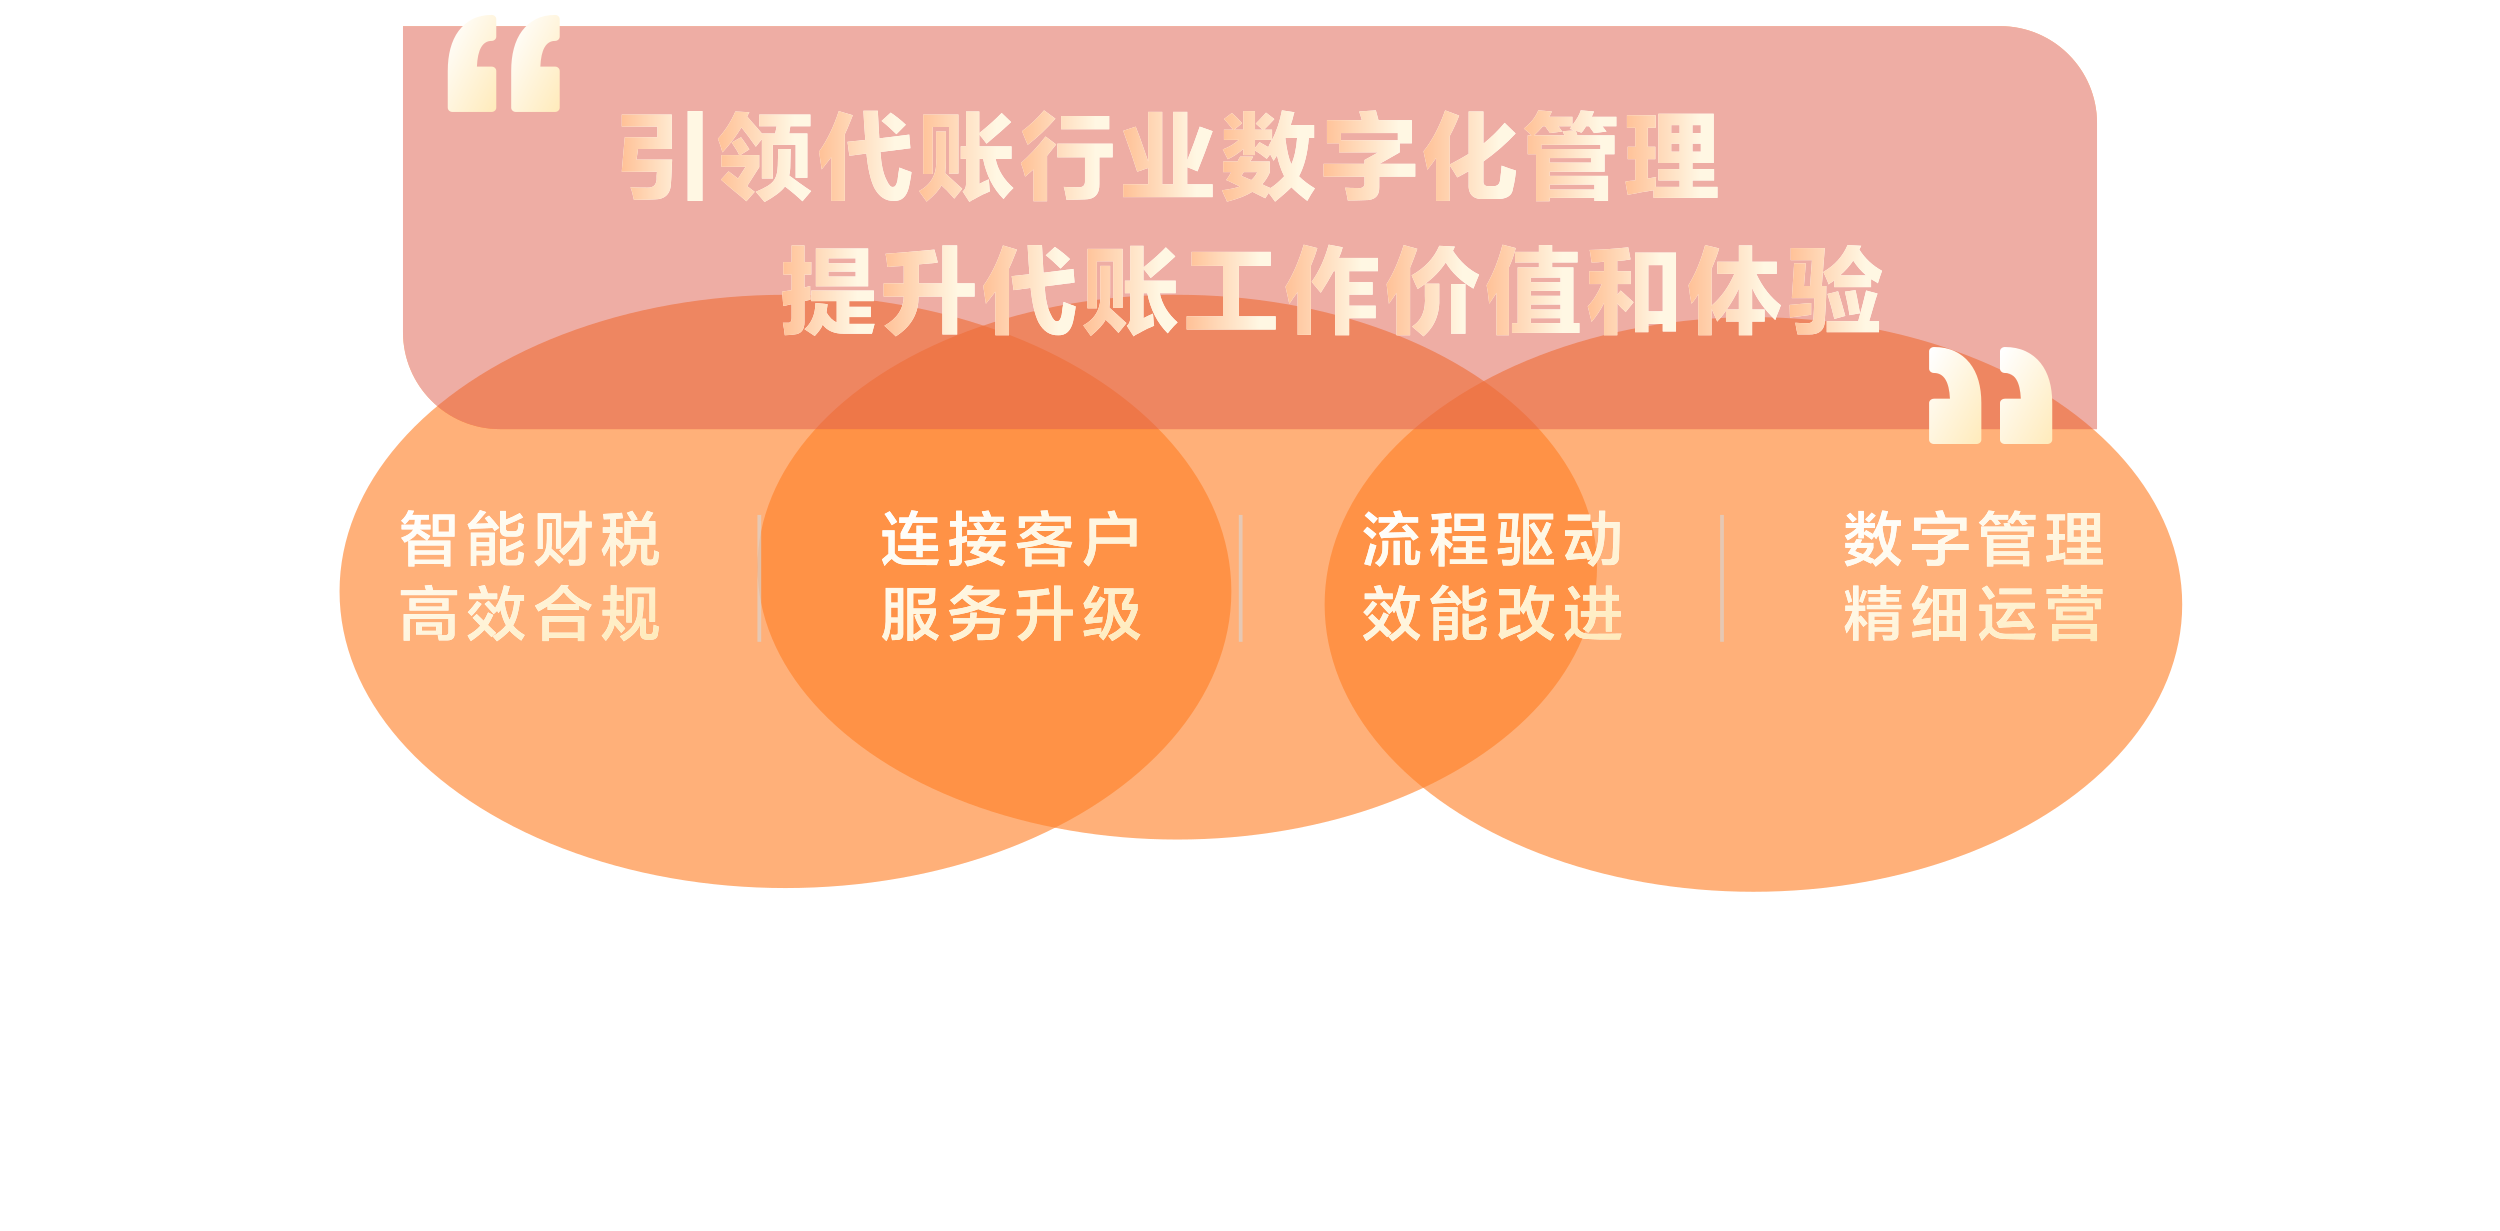 <?xml version="1.0" encoding="UTF-8"?>
<svg width="670px" height="330px" viewBox="0 0 670 330" version="1.1" xmlns="http://www.w3.org/2000/svg" xmlns:xlink="http://www.w3.org/1999/xlink">
    <!-- Generator: Sketch 52.5 (67469) - http://www.bohemiancoding.com/sketch -->
    <title>切片</title>
    <desc>Created with Sketch.</desc>
    <defs>
        <filter x="-62.8%" y="-94.3%" width="225.5%" height="288.7%" filterUnits="objectBoundingBox" id="filter-1">
            <feGaussianBlur stdDeviation="50" in="SourceGraphic"></feGaussianBlur>
        </filter>
        <filter x="-66.7%" y="-102.7%" width="233.3%" height="305.5%" filterUnits="objectBoundingBox" id="filter-2">
            <feGaussianBlur stdDeviation="50" in="SourceGraphic"></feGaussianBlur>
        </filter>
        <filter x="-65.3%" y="-97.4%" width="230.5%" height="294.8%" filterUnits="objectBoundingBox" id="filter-3">
            <feGaussianBlur stdDeviation="50" in="SourceGraphic"></feGaussianBlur>
        </filter>
        <linearGradient x1="-22.754%" y1="-44.261%" x2="66.195%" y2="35.929%" id="linearGradient-4">
            <stop stop-color="#FFA403" offset="0%"></stop>
            <stop stop-color="#FF7000" offset="100%"></stop>
        </linearGradient>
        <path d="M0,3 L428,3 C442.359,3 454,14.641 454,29 L454,111 L26,111 C11.641,111 3.72856565e-14,99.359 3.55271368e-14,85 L0,3 Z" id="path-5"></path>
        <linearGradient x1="8.221%" y1="0%" x2="226.556%" y2="228.213%" id="linearGradient-6">
            <stop stop-color="#FFFFFF" offset="0%"></stop>
            <stop stop-color="#FFCF5F" offset="100%"></stop>
        </linearGradient>
        <linearGradient x1="81.832%" y1="39.966%" x2="-125.954%" y2="39.966%" id="linearGradient-7">
            <stop stop-color="#FFF7E3" offset="0%"></stop>
            <stop stop-color="#FE6E21" offset="100%"></stop>
        </linearGradient>
        <path d="M61.875,49.539 C61.604,48.117 61.299,47 60.961,46.188 C62.18,46.255 63.669,46.289 65.43,46.289 C66.987,46.357 67.833,45.646 67.969,44.156 L67.969,43.141 C68.036,42.667 68.07,42.294 68.07,42.023 L58.625,42.023 L59.438,32.781 L68.172,32.781 L68.172,29.938 L58.625,29.938 L58.625,26.688 L72.031,26.688 L72.031,35.93 L62.992,35.93 L62.586,38.773 L72.133,38.773 C72.133,39.247 72.099,40.026 72.031,41.109 C71.964,42.938 71.896,44.224 71.828,44.969 C71.76,47.948 70.271,49.438 67.359,49.438 C66.344,49.505 64.516,49.539 61.875,49.539 Z M76.297,49.844 L76.297,25.773 L80.258,25.773 L80.258,49.844 L76.297,49.844 Z" id="path-8"></path>
        <path d="M95.477,29.836 L95.477,26.688 L109.188,26.688 L109.188,29.836 L103.805,29.836 L103.5,31.766 L108.375,31.766 L108.375,43.648 L105.227,43.648 L105.227,34.812 L99.133,34.812 L99.133,43.852 L96.188,43.852 L96.188,33.289 L94.562,35.32 C93.141,33.289 91.854,31.563 90.703,30.141 C89.417,32.307 87.724,34.542 85.625,36.844 C85.219,35.422 84.813,34.203 84.406,33.188 C86.438,30.885 87.995,28.448 89.078,25.875 L92.836,26.078 L92.227,27.195 C92.497,27.534 92.904,28.008 93.445,28.617 C94.664,29.971 95.578,31.021 96.188,31.766 L99.742,31.766 L100.148,29.836 L95.477,29.836 Z M92.023,49.945 C91.211,49.201 89.924,48.117 88.164,46.695 C86.878,45.612 85.896,44.766 85.219,44.156 L87.25,41.922 L89.789,43.852 L91.82,40.703 L85.32,40.703 L85.32,37.555 L90.094,37.555 C89.823,36.878 89.247,35.896 88.367,34.609 C88.232,34.406 88.13,34.271 88.062,34.203 L90.602,32.781 C91.414,33.865 92.159,34.948 92.836,36.031 L90.398,37.555 L95.477,37.555 L95.477,40.805 L92.227,45.883 L94.258,47.406 L92.023,49.945 Z M107.055,49.945 C105.633,48.591 104.076,47.271 102.383,45.984 C101.435,47.271 99.607,48.659 96.898,50.148 C96.695,49.878 96.357,49.471 95.883,48.93 C95.273,48.253 94.833,47.745 94.562,47.406 C97,46.391 98.557,45.443 99.234,44.562 C99.979,43.682 100.385,42.294 100.453,40.398 L100.555,35.93 L103.906,35.93 L103.805,40.297 C103.805,41.313 103.703,42.227 103.5,43.039 C104.109,43.513 104.99,44.156 106.141,44.969 C107.563,45.984 108.646,46.729 109.391,47.203 L107.055,49.945 Z" id="path-9"></path>
        <path d="M119.633,37.758 L119.125,34 L123.898,33.492 C123.831,32.612 123.729,31.224 123.594,29.328 C123.526,27.703 123.458,26.484 123.391,25.672 L127.25,25.672 C127.385,28.583 127.521,31.055 127.656,33.086 L135.68,32.07 L135.984,35.727 L127.961,36.742 C128.164,40.06 128.706,42.565 129.586,44.258 C130.195,45.612 130.771,46.221 131.312,46.086 C131.854,46.154 132.26,45.578 132.531,44.359 C132.667,43.141 132.836,41.99 133.039,40.906 C133.852,41.245 134.935,41.651 136.289,42.125 C136.221,42.734 136.086,43.581 135.883,44.664 L135.578,46.188 C134.969,48.693 133.648,49.911 131.617,49.844 C129.383,49.911 127.622,48.76 126.336,46.391 C125.32,44.359 124.609,41.279 124.203,37.148 L119.633,37.758 Z M114.758,49.844 L114.758,38.164 C113.945,39.247 113.099,40.331 112.219,41.414 L111.508,36.641 C113.674,33.594 115.435,29.971 116.789,25.773 L120.547,26.891 L119.938,28.414 C119.328,29.971 118.82,31.156 118.414,31.969 L118.414,49.844 L114.758,49.844 Z M132.227,31.969 C130.872,30.615 129.552,29.43 128.266,28.414 L130.703,26.18 C132.193,27.195 133.547,28.279 134.766,29.43 L132.227,31.969 Z" id="path-10"></path>
        <path d="M156.383,34.508 C155.638,33.492 154.995,32.68 154.453,32.07 L154.453,35.219 L163.086,35.219 L163.086,38.57 L158.82,38.57 C159.43,41.549 161.021,44.156 163.594,46.391 C163.052,46.865 162.24,47.745 161.156,49.031 C161.901,48.151 161.833,48.253 160.953,49.336 C158.177,46.56 156.349,42.971 155.469,38.57 L154.453,38.57 L154.453,45.273 C155.198,44.867 156.044,44.461 156.992,44.055 C156.992,44.326 157.026,44.698 157.094,45.172 C157.161,46.188 157.229,46.898 157.297,47.305 C155.943,47.846 154.859,48.354 154.047,48.828 C153.911,48.896 153.674,49.031 153.336,49.234 C152.591,49.573 152.083,49.878 151.812,50.148 L149.984,47.305 C150.661,46.831 150.966,45.984 150.898,44.766 L150.898,38.57 L149.477,38.57 L149.477,35.219 L150.898,35.219 L150.898,25.875 L154.453,25.875 L154.453,31.664 C156.958,29.633 158.956,27.839 160.445,26.281 L162.984,28.719 C161.495,30.141 159.294,32.07 156.383,34.508 Z M139.422,42.633 L139.422,26.688 L148.867,26.688 L148.867,42.531 L146.328,42.531 L146.328,30.039 L141.961,30.039 L141.961,42.633 L139.422,42.633 Z M147.75,49.234 C147.276,48.693 146.599,47.948 145.719,47 C145.109,46.458 144.635,46.018 144.297,45.68 C143.755,46.831 142.435,48.286 140.336,50.047 C140.133,49.776 139.794,49.302 139.32,48.625 C138.914,48.016 138.576,47.542 138.305,47.203 C141.69,45.375 143.214,42.43 142.875,38.367 L142.875,31.258 L145.516,31.258 L145.516,38.57 C145.516,40.06 145.448,41.346 145.312,42.43 C146.531,43.513 148.055,44.901 149.883,46.594 L147.75,49.234 Z" id="path-11"></path>
        <path d="M175.359,38.164 L175.359,34.508 L190.188,34.508 L190.188,38.164 L186.633,38.164 L186.633,45.273 C186.701,48.049 185.38,49.438 182.672,49.438 C181.318,49.505 179.693,49.539 177.797,49.539 C177.797,49.404 177.763,49.167 177.695,48.828 C177.492,47.609 177.289,46.695 177.086,46.086 C177.831,46.154 179.117,46.188 180.945,46.188 C182.232,46.255 182.841,45.68 182.773,44.461 L182.773,38.164 L175.359,38.164 Z M166.727,43.344 C166.388,41.99 166.016,40.771 165.609,39.688 C167.979,37.589 170.18,35.219 172.211,32.578 L175.055,34.711 L172.617,37.758 L172.617,49.945 L168.961,49.945 L168.961,41.414 C168.826,41.549 168.589,41.753 168.25,42.023 C168.047,42.227 167.539,42.667 166.727,43.344 Z M176.375,30.648 L176.375,27.094 L189.273,27.094 L189.273,30.648 L176.375,30.648 Z M167.438,34.812 C167.234,34.406 166.93,33.695 166.523,32.68 C166.253,31.935 166.049,31.427 165.914,31.156 C168.216,29.396 170.18,27.534 171.805,25.57 L174.852,27.805 C172.617,30.378 170.146,32.714 167.438,34.812 Z" id="path-12"></path>
        <path d="M212.922,41.922 L210.18,40.805 L210.18,45.375 L216.984,45.375 L216.984,48.828 L193.016,48.828 L193.016,45.375 L199.719,45.375 L199.719,41.008 L196.773,42.023 C195.961,39.383 194.708,35.727 193.016,31.055 L196.367,29.938 C196.977,31.427 197.789,33.661 198.805,36.641 C199.211,37.792 199.516,38.672 199.719,39.281 L199.719,25.977 L203.477,25.977 L203.477,45.375 L206.422,45.375 L206.422,25.977 L210.18,25.977 L210.18,38.977 C211.398,35.93 212.516,32.917 213.531,29.938 L216.984,31.156 C215.495,35.354 214.141,38.943 212.922,41.922 Z" id="path-13"></path>
        <path d="M220.016,33.492 L220.016,30.75 L222.453,30.75 C222.115,30.344 221.505,29.599 220.625,28.516 L220.016,27.906 L222.148,26.281 C223.164,27.161 224.078,28.076 224.891,29.023 L222.758,30.75 L225.195,30.75 L225.195,25.773 L228.344,25.773 L228.344,30.75 L230.375,30.75 L228.547,29.125 C229.156,28.516 230.07,27.534 231.289,26.18 L233.523,27.906 C233.253,28.177 232.813,28.651 232.203,29.328 L230.781,30.75 L232.914,30.75 L232.914,33.492 C234.133,31.122 235.013,28.482 235.555,25.57 L238.906,26.078 C238.839,26.214 238.771,26.417 238.703,26.688 C238.568,27.432 238.297,28.38 237.891,29.531 L244.188,29.531 L244.188,32.984 L242.766,32.984 C242.427,37.182 241.547,40.602 240.125,43.242 C241.276,44.393 242.698,45.477 244.391,46.492 C243.646,47.576 242.969,48.693 242.359,49.844 C240.667,48.557 239.245,47.339 238.094,46.188 C236.943,47.339 235.487,48.625 233.727,50.047 C233.185,49.302 232.609,48.523 232,47.711 L231.086,49.133 L227.633,47.406 C226.008,48.422 223.74,49.302 220.828,50.047 C220.76,49.776 220.523,49.234 220.117,48.422 C219.846,47.745 219.643,47.271 219.508,47 C221.539,46.729 223.13,46.391 224.281,45.984 C223.604,45.646 222.555,45.138 221.133,44.461 C221.268,44.529 221.099,44.461 220.625,44.258 C220.693,44.19 220.76,44.089 220.828,43.953 C221.167,43.547 221.539,42.938 221.945,42.125 L219.812,42.125 L219.812,39.281 L223.672,39.281 C223.74,39.078 223.875,38.807 224.078,38.469 C224.214,38.266 224.315,38.096 224.383,37.961 L227.836,37.961 L227.531,38.57 C227.26,38.909 227.091,39.146 227.023,39.281 L232.305,39.281 L232.305,42.227 C231.763,43.445 231.086,44.495 230.273,45.375 C230.612,45.578 231.187,45.849 232,46.188 C232.203,46.255 232.372,46.323 232.508,46.391 C233.591,45.714 234.81,44.664 236.164,43.242 C235.352,41.617 234.708,39.755 234.234,37.656 L233.32,39.078 L232.406,37.352 L231.492,38.57 C230.206,37.555 229.156,36.81 228.344,36.336 L228.344,37.555 L225.195,37.555 L225.195,35.93 C223.909,37.081 222.521,37.995 221.031,38.672 C220.964,38.469 220.828,38.198 220.625,37.859 L219.711,36.031 C221.404,35.422 222.826,34.576 223.977,33.492 L220.016,33.492 Z M236.469,33.086 C236.875,36.336 237.417,38.638 238.094,39.992 C238.906,38.164 239.414,35.828 239.617,32.984 L236.57,32.984 L236.469,33.086 Z M224.688,43.141 L227.328,44.258 C227.938,43.784 228.479,43.073 228.953,42.125 L225.297,42.125 L224.688,43.141 Z M229.562,34.102 L231.898,35.422 C231.966,35.219 232.102,34.914 232.305,34.508 C232.576,34.034 232.745,33.695 232.812,33.492 L228.344,33.492 L228.344,35.625 L229.562,34.102 Z" id="path-14"></path>
        <path d="M247.625,34.406 L247.625,28.211 L256.969,28.211 C256.833,27.669 256.596,26.891 256.258,25.875 L260.727,25.57 L261.438,28.211 L270.375,28.211 L270.375,34.406 L267.125,34.406 L267.125,36.844 L261.742,39.891 L271.289,39.891 L271.289,43.344 L261.641,43.344 L261.641,46.086 C261.708,48.523 260.422,49.708 257.781,49.641 C255.953,49.708 254.43,49.742 253.211,49.742 C253.008,48.523 252.771,47.372 252.5,46.289 C253.313,46.357 254.464,46.391 255.953,46.391 C257.24,46.526 257.815,45.984 257.68,44.766 L257.68,43.344 L246.711,43.344 L246.711,39.891 L257.68,39.891 L257.68,38.875 L261.336,36.844 L250.875,36.844 L250.875,34.406 L247.625,34.406 Z M251.383,31.664 L251.383,33.594 L266.617,33.594 L266.617,31.664 L251.383,31.664 Z" id="path-15"></path>
        <path d="M274.523,41.516 C274.456,40.974 274.286,40.128 274.016,38.977 C273.812,37.893 273.643,37.081 273.508,36.539 C275.81,33.695 277.74,30.039 279.297,25.57 L283.055,26.992 C282.31,28.888 281.464,30.716 280.516,32.477 L280.516,40.094 C282.344,39.146 284.036,38.198 285.594,37.25 L285.594,25.875 L289.555,25.875 L289.555,34.508 C291.654,32.815 293.549,30.953 295.242,28.922 L298.188,31.766 C295.75,34.406 292.872,36.911 289.555,39.281 L289.555,44.461 C289.487,45.477 289.961,45.951 290.977,45.883 L292.094,45.883 C293.245,45.951 293.888,45.409 294.023,44.258 C294.227,42.701 294.362,41.414 294.43,40.398 C295.648,40.872 296.935,41.312 298.289,41.719 C298.086,43.682 297.815,45.273 297.477,46.492 C297.273,48.523 295.682,49.471 292.703,49.336 L289.859,49.336 C286.812,49.539 285.391,48.117 285.594,45.07 L285.594,41.922 C285.255,42.057 284.747,42.328 284.07,42.734 C283.393,43.073 282.885,43.344 282.547,43.547 C281.734,42.193 281.057,41.109 280.516,40.297 L280.516,49.844 L276.859,49.844 L276.859,38.367 C276.115,39.451 275.336,40.5 274.523,41.516 Z" id="path-16"></path>
        <path d="M319.297,49.844 L319.297,49.031 L307.312,49.031 L307.312,49.945 L303.656,49.945 L303.656,37.352 L301.422,37.352 L301.422,32.273 L302.438,32.273 C301.828,31.664 301.151,31.055 300.406,30.445 C302.234,29.023 303.521,27.398 304.266,25.57 L307.922,25.875 L307.211,27.297 L313.406,27.297 L313.406,29.531 C314.625,27.906 315.37,26.586 315.641,25.57 L319.195,25.875 C318.992,26.281 318.789,26.755 318.586,27.297 L325.188,27.297 L325.188,29.836 L321.43,29.836 L322.547,31.258 L319.195,31.664 L317.875,29.836 L317.062,29.836 C316.995,29.971 316.893,30.141 316.758,30.344 C316.419,30.885 316.115,31.292 315.844,31.562 L314.32,31.055 L314.727,32.273 L324.68,32.273 L324.68,37.352 L322.039,37.352 L322.039,42.023 L307.312,42.023 L307.312,43.141 L322.953,43.141 L322.953,49.844 L319.297,49.844 Z M305.078,34.812 L305.078,35.93 L320.922,35.93 L320.922,34.812 L305.078,34.812 Z M319.297,45.477 L307.312,45.477 L307.312,46.797 L319.297,46.797 L319.297,45.477 Z M307.312,38.367 L307.312,39.586 L318.383,39.586 L318.383,38.367 L307.312,38.367 Z M307.414,31.664 L306.094,29.836 L305.484,29.836 C304.807,30.648 304.029,31.461 303.148,32.273 L311.273,32.273 L310.766,31.156 L313.812,30.953 C313.474,30.75 313.102,30.615 312.695,30.547 L313.203,29.836 L309.648,29.836 L310.664,31.258 L307.414,31.664 Z" id="path-17"></path>
        <path d="M328.016,30.242 L328.016,26.891 L335.734,26.891 L335.734,30.242 L333.602,30.242 L333.602,35.32 L335.633,35.32 L335.633,38.672 L333.602,38.672 L333.602,43.852 L335.836,43.445 C335.768,44.258 335.734,45.138 335.734,46.086 L342.133,46.086 L342.133,44.359 L336.445,44.359 L336.445,41.312 L342.133,41.312 L342.133,39.688 L336.445,39.688 L336.445,26.484 L351.273,26.484 L351.273,39.688 L345.586,39.688 L345.586,41.312 L351.375,41.312 L351.375,44.359 L345.586,44.359 L345.586,46.086 L352.289,46.086 L352.289,49.031 L335.125,49.031 L335.125,47 C333.229,47.271 330.927,47.677 328.219,48.219 L327.609,44.664 C327.948,44.596 328.388,44.529 328.93,44.461 C329.539,44.393 329.979,44.359 330.25,44.359 L330.25,38.672 L328.219,38.672 L328.219,35.32 L330.25,35.32 L330.25,30.242 L328.016,30.242 Z M347.82,29.531 L345.586,29.531 L345.586,31.664 L347.82,31.664 L347.82,29.531 Z M345.586,34.508 L345.586,36.641 L347.82,36.641 L347.82,34.508 L345.586,34.508 Z M339.898,34.508 L339.898,36.641 L342.133,36.641 L342.133,34.508 L339.898,34.508 Z M339.898,29.531 L339.898,31.664 L342.133,31.664 L342.133,29.531 L339.898,29.531 Z" id="path-18"></path>
        <path d="M109.43,76.703 L109.43,73.859 L126.188,73.859 L126.188,76.703 L119.586,76.703 L119.586,78.227 L125.375,78.227 L125.375,80.969 L119.586,80.969 L119.586,82.797 L126.391,82.797 L125.68,85.438 L118.062,85.438 C115.557,85.438 113.695,84.625 112.477,83 C112.206,83.813 111.495,84.828 110.344,86.047 C109.464,85.437 108.549,84.828 107.602,84.219 C109.497,82.594 110.479,80.258 110.547,77.211 L113.797,77.516 L113.492,79.75 C114.305,81.104 115.219,81.984 116.234,82.391 L116.234,76.703 L109.43,76.703 Z M110.648,72.742 L110.648,62.586 L124.664,62.586 L124.664,72.742 L110.648,72.742 Z M101.914,69.594 L101.914,66.242 L104.148,66.242 L104.148,61.773 L107.602,61.773 L107.602,66.242 L109.43,66.242 L109.43,69.594 L107.602,69.594 L107.602,73.047 L109.125,72.641 C109.125,74.333 109.159,75.552 109.227,76.297 L107.602,76.703 L107.602,82.289 C107.602,84.388 106.688,85.505 104.859,85.641 C104.724,85.641 104.487,85.674 104.148,85.742 C103.404,85.81 102.794,85.844 102.32,85.844 C102.185,84.625 102.016,83.508 101.812,82.492 L103.133,82.492 C103.81,82.56 104.148,82.154 104.148,81.273 L104.148,77.516 L101.914,78.023 L101.609,74.164 L104.148,73.758 L104.148,69.594 L101.914,69.594 Z M114,68.781 L114,70.102 L121.312,70.102 L121.312,68.781 L114,68.781 Z M114,65.227 L114,66.547 L121.312,66.547 L121.312,65.227 L114,65.227 Z" id="path-19"></path>
        <path d="M129.828,67.562 C129.693,66.208 129.523,65.023 129.32,64.008 C133.112,63.737 137.479,63.365 142.422,62.891 L143.336,66.344 C143.201,66.344 143.031,66.378 142.828,66.445 C141.474,66.581 139.951,66.716 138.258,66.852 L138.258,71.93 L144.555,71.93 L144.555,61.773 L148.516,61.773 L148.516,71.93 L153.188,71.93 L153.188,75.484 L148.516,75.484 L148.516,85.641 L144.555,85.641 L144.555,75.484 L138.156,75.484 C138.224,79.953 136.193,83.508 132.062,86.148 C131.385,85.471 130.37,84.523 129.016,83.305 C132.401,81.409 134.128,78.802 134.195,75.484 L128.812,75.484 L128.812,71.93 L134.195,71.93 L134.195,67.258 C132.706,67.326 131.25,67.427 129.828,67.562 Z" id="path-20"></path>
        <path d="M163.633,73.758 L163.125,70 L167.898,69.492 C167.831,68.612 167.729,67.224 167.594,65.328 C167.526,63.703 167.458,62.484 167.391,61.672 L171.25,61.672 C171.385,64.583 171.521,67.055 171.656,69.086 L179.68,68.07 L179.984,71.727 L171.961,72.742 C172.164,76.06 172.706,78.565 173.586,80.258 C174.195,81.612 174.771,82.221 175.312,82.086 C175.854,82.154 176.26,81.578 176.531,80.359 C176.667,79.141 176.836,77.99 177.039,76.906 C177.852,77.245 178.935,77.651 180.289,78.125 C180.221,78.734 180.086,79.581 179.883,80.664 L179.578,82.188 C178.969,84.693 177.648,85.911 175.617,85.844 C173.383,85.911 171.622,84.76 170.336,82.391 C169.32,80.359 168.609,77.279 168.203,73.148 L163.633,73.758 Z M158.758,85.844 L158.758,74.164 C157.945,75.247 157.099,76.331 156.219,77.414 L155.508,72.641 C157.674,69.594 159.435,65.971 160.789,61.773 L164.547,62.891 L163.938,64.414 C163.328,65.971 162.82,67.156 162.414,67.969 L162.414,85.844 L158.758,85.844 Z M176.227,67.969 C174.872,66.615 173.552,65.43 172.266,64.414 L174.703,62.18 C176.193,63.195 177.547,64.279 178.766,65.43 L176.227,67.969 Z" id="path-21"></path>
        <path d="M200.383,70.508 C199.638,69.492 198.995,68.68 198.453,68.07 L198.453,71.219 L207.086,71.219 L207.086,74.57 L202.82,74.57 C203.43,77.549 205.021,80.156 207.594,82.391 C207.052,82.865 206.24,83.745 205.156,85.031 C205.901,84.151 205.833,84.253 204.953,85.336 C202.177,82.56 200.349,78.971 199.469,74.57 L198.453,74.57 L198.453,81.273 C199.198,80.867 200.044,80.461 200.992,80.055 C200.992,80.326 201.026,80.698 201.094,81.172 C201.161,82.188 201.229,82.898 201.297,83.305 C199.943,83.846 198.859,84.354 198.047,84.828 C197.911,84.896 197.674,85.031 197.336,85.234 C196.591,85.573 196.083,85.878 195.812,86.148 L193.984,83.305 C194.661,82.831 194.966,81.984 194.898,80.766 L194.898,74.57 L193.477,74.57 L193.477,71.219 L194.898,71.219 L194.898,61.875 L198.453,61.875 L198.453,67.664 C200.958,65.633 202.956,63.839 204.445,62.281 L206.984,64.719 C205.495,66.141 203.294,68.07 200.383,70.508 Z M183.422,78.633 L183.422,62.688 L192.867,62.688 L192.867,78.531 L190.328,78.531 L190.328,66.039 L185.961,66.039 L185.961,78.633 L183.422,78.633 Z M191.75,85.234 C191.276,84.693 190.599,83.948 189.719,83 C189.109,82.458 188.635,82.018 188.297,81.68 C187.755,82.831 186.435,84.286 184.336,86.047 C184.133,85.776 183.794,85.302 183.32,84.625 C182.914,84.016 182.576,83.542 182.305,83.203 C185.69,81.375 187.214,78.43 186.875,74.367 L186.875,67.258 L189.516,67.258 L189.516,74.57 C189.516,76.06 189.448,77.346 189.312,78.43 C190.531,79.513 192.055,80.901 193.883,82.594 L191.75,85.234 Z" id="path-22"></path>
        <polygon id="path-23" points="211.336 67.258 211.336 63.5 232.562 63.5 232.562 67.258 224.031 67.258 224.031 80.766 233.883 80.766 233.883 84.32 210.016 84.32 210.016 80.766 219.766 80.766 219.766 67.258"></polygon>
        <path d="M245.953,74.469 L243.516,71.523 C245.479,68.815 247.003,65.497 248.086,61.57 L251.844,62.281 C251.573,63.297 251.234,64.245 250.828,65.125 L261.289,65.125 L261.289,68.68 L253.57,68.68 L253.57,71.625 L259.867,71.625 L259.867,74.977 L253.57,74.977 L253.57,77.922 L260.68,77.922 L260.68,81.273 L253.57,81.273 L253.57,85.844 L249.812,85.844 L249.812,68.68 L249.406,68.68 C248.391,70.576 247.24,72.505 245.953,74.469 Z M237.523,77.414 C237.253,76.06 236.914,74.536 236.508,72.844 C238.539,69.594 240.164,65.836 241.383,61.57 L245.039,62.484 C244.565,64.109 243.99,65.701 243.312,67.258 L243.312,85.742 L239.758,85.742 L239.758,74.266 C239.555,74.604 239.182,75.112 238.641,75.789 C238.167,76.534 237.794,77.076 237.523,77.414 Z" id="path-24"></path>
        <path d="M286.867,73.352 C283.617,71.456 281.146,69.12 279.453,66.344 C278.031,68.51 276.203,70.406 273.969,72.031 L277.727,72.031 L277.727,75.586 C277.93,80.055 276.508,83.576 273.461,86.148 L273.156,85.844 C272.479,85.234 271.565,84.456 270.414,83.508 C272.987,81.951 274.138,79.208 273.867,75.281 L273.867,72.133 C273.732,72.201 273.495,72.37 273.156,72.641 C272.615,72.979 272.208,73.25 271.938,73.453 C271.802,73.115 271.565,72.607 271.227,71.93 L270.312,69.797 C273.833,67.833 276.305,65.193 277.727,61.875 L281.891,62.078 C281.755,62.484 281.586,62.857 281.383,63.195 C283.346,66.174 285.682,68.307 288.391,69.594 C288.187,70.135 287.883,70.88 287.477,71.828 L286.867,73.352 Z M264.219,77.414 C264.016,75.586 263.813,73.826 263.609,72.133 C265.37,69.357 266.893,65.87 268.18,61.672 L271.836,62.688 C271.227,64.448 270.583,66.141 269.906,67.766 L269.906,85.844 L266.25,85.844 L266.25,74.469 C265.641,75.417 264.964,76.398 264.219,77.414 Z M280.875,85.438 L280.875,72.133 L284.734,72.133 L284.734,85.438 L280.875,85.438 Z" id="path-25"></path>
        <path d="M298.023,66.344 L298.023,63.5 L304.422,63.5 L304.422,61.672 L307.977,61.672 L307.977,63.5 L314.781,63.5 L314.781,66.344 L307.977,66.344 L307.977,67.664 L313.664,67.664 L313.664,82.594 L315.289,82.594 L315.289,85.234 L297.211,85.234 L297.211,82.594 L298.734,82.594 L298.734,67.664 L304.422,67.664 L304.422,66.344 L298.023,66.344 Z M293.047,85.844 L293.047,74.469 C292.911,74.74 292.674,75.112 292.336,75.586 L291.117,77.414 C291.117,77.279 291.083,77.042 291.016,76.703 C290.812,74.74 290.609,73.318 290.406,72.438 C292.234,69.187 293.656,65.565 294.672,61.57 L298.227,62.484 C297.753,64.313 297.143,66.039 296.398,67.664 L296.398,85.844 L293.047,85.844 Z M302.289,73.961 L302.289,75.281 L310.211,75.281 L310.211,73.961 L302.289,73.961 Z M302.289,77.617 L302.289,78.938 L310.211,78.938 L310.211,77.617 L302.289,77.617 Z M302.289,70.406 L302.289,71.625 L310.211,71.625 L310.211,70.406 L302.289,70.406 Z M302.289,81.273 L302.289,82.594 L310.211,82.594 L310.211,81.273 L302.289,81.273 Z" id="path-26"></path>
        <path d="M330.203,85.031 L330.203,63.703 L341.172,63.703 L341.172,84.828 L337.617,84.828 L337.617,82.797 L333.758,82.797 L333.758,85.031 L330.203,85.031 Z M317.914,72.133 L317.914,68.68 L321.875,68.68 L321.875,66.141 C320.792,66.276 319.674,66.344 318.523,66.344 C318.456,65.599 318.32,64.617 318.117,63.398 C318.117,63.534 318.083,63.398 318.016,62.992 C321.198,62.924 324.651,62.688 328.375,62.281 L328.984,65.531 C327.833,65.734 326.648,65.87 325.43,65.938 L325.43,68.68 L329.086,68.68 L329.086,72.133 L325.43,72.133 L325.43,74.977 L326.344,73.859 C327.495,74.875 328.646,75.924 329.797,77.008 L327.664,79.648 C327.461,79.378 327.089,79.005 326.547,78.531 C326.073,77.99 325.701,77.583 325.43,77.312 L325.43,85.844 L321.875,85.844 L321.875,77.211 C321.062,78.904 319.945,80.596 318.523,82.289 C318.456,81.815 318.286,81.104 318.016,80.156 C317.812,79.208 317.643,78.531 317.508,78.125 C319.065,76.432 320.318,74.435 321.266,72.133 L317.914,72.133 Z M333.758,67.055 L333.758,79.445 L337.617,79.445 L337.617,67.055 L333.758,67.055 Z" id="path-27"></path>
        <path d="M347.148,85.844 L347.148,74.773 C346.674,75.654 346.065,76.534 345.32,77.414 C345.253,76.94 345.117,76.195 344.914,75.18 C344.779,73.893 344.643,72.979 344.508,72.438 C346.336,69.458 347.826,65.87 348.977,61.672 L352.734,62.586 C352.328,64.008 351.651,65.836 350.703,68.07 L350.703,77.922 C353.276,75.687 355.307,72.844 356.797,69.391 L352.227,69.391 L352.227,66.141 L358.016,66.141 L358.016,61.773 L361.57,61.773 L361.57,66.141 L368.172,66.141 L368.172,69.391 L362.688,69.391 C364.313,72.911 366.513,75.721 369.289,77.82 C369.154,78.091 368.984,78.531 368.781,79.141 C368.307,80.224 367.969,81.104 367.766,81.781 C364.854,78.937 362.789,76.06 361.57,73.148 L361.57,78.938 L364.922,78.938 L364.922,82.188 L361.57,82.188 L361.57,85.844 L358.016,85.844 L358.016,82.188 L354.562,82.188 L354.562,79.242 C354.292,79.716 353.75,80.427 352.938,81.375 C352.599,81.714 352.362,81.984 352.227,82.188 L350.703,78.734 L350.703,85.844 L347.148,85.844 Z M358.016,73.352 C357.135,75.247 356.052,77.109 354.766,78.938 L358.016,78.938 L358.016,73.352 Z" id="path-28"></path>
        <path d="M373.742,85.641 C373.674,85.37 373.573,84.896 373.438,84.219 C373.302,83.406 373.201,82.831 373.133,82.492 C373.539,82.492 374.115,82.526 374.859,82.594 L376.383,82.594 C377.398,82.661 377.94,82.188 378.008,81.172 C378.143,79.276 378.211,77.516 378.211,75.891 L372.219,75.891 L372.828,66.547 L375.977,66.547 L375.469,72.641 L377.094,72.641 L377.602,65.734 L371.914,65.734 L371.914,62.484 L381.055,62.484 L380.242,72.641 L381.461,72.641 C381.461,75.281 381.326,78.26 381.055,81.578 C381.122,84.354 379.667,85.708 376.688,85.641 L373.742,85.641 Z M395.273,71.93 C395.138,71.862 395.003,71.76 394.867,71.625 C394.461,71.422 393.987,71.151 393.445,70.812 L393.445,72.945 L383.594,72.945 L383.594,71.117 C383.526,71.185 383.357,71.32 383.086,71.523 C382.612,71.794 382.273,72.031 382.07,72.234 C381.935,71.76 381.664,71.083 381.258,70.203 C380.987,69.661 380.784,69.221 380.648,68.883 C383.695,67.122 385.862,64.719 387.148,61.672 L390.805,61.875 L390.297,62.891 C391.854,65.328 393.885,67.224 396.391,68.578 C395.984,69.661 395.612,70.779 395.273,71.93 Z M381.562,85.031 L381.562,82.086 L389.992,82.086 C390.94,78.633 391.651,75.891 392.125,73.859 L395.172,74.672 C395.036,75.01 394.867,75.518 394.664,76.195 C393.919,78.701 393.344,80.664 392.938,82.086 L395.578,82.086 L395.578,85.031 L381.562,85.031 Z M383.594,81.477 C383.187,79.648 382.578,77.414 381.766,74.773 L384.609,74.062 C385.286,76.229 385.93,78.43 386.539,80.664 L383.594,81.477 Z M371.711,81.07 L371.609,77.719 C372.557,77.651 374.013,77.516 375.977,77.312 C376.586,77.245 377.06,77.211 377.398,77.211 L377.398,80.359 C376.721,80.427 375.706,80.562 374.352,80.766 C373.133,80.901 372.253,81.003 371.711,81.07 Z M387.656,80.461 C387.453,78.836 387.047,76.737 386.438,74.164 L389.281,73.758 C389.552,74.977 389.891,76.703 390.297,78.938 C390.365,79.344 390.432,79.682 390.5,79.953 L387.656,80.461 Z M388.672,65.836 C387.724,67.258 386.539,68.578 385.117,69.797 L392.125,69.797 C390.771,68.646 389.62,67.326 388.672,65.836 Z" id="path-29"></path>
        <path d="M7.438,9.875 L13.688,9.875 L13.688,16.812 L12,16.812 L12,16.125 L4.062,16.125 L4.062,16.812 L2.438,16.812 L2.438,9.938 C2.104,10.063 1.771,10.229 1.438,10.438 C1.146,9.979 0.833,9.542 0.5,9.125 C2.25,8.5 3.333,7.75 3.75,6.875 L0.625,6.875 L0.625,5.625 L4.062,5.625 C4.146,5.208 4.188,4.75 4.188,4.25 L2.688,4.25 C2.396,4.667 2,5.104 1.5,5.562 L1.188,5.25 C1.104,5.125 0.875,4.896 0.5,4.562 C1.417,3.771 2.062,2.833 2.438,1.75 L3.938,1.875 C3.812,2.292 3.646,2.667 3.438,3 L7.938,3 L7.938,4.25 L5.75,4.25 C5.75,4.417 5.729,4.646 5.688,4.938 C5.688,5.271 5.667,5.5 5.625,5.625 L8.375,5.625 L8.375,6.875 L5.438,6.875 C5.896,7.167 6.604,7.604 7.562,8.188 C7.896,8.396 8.146,8.542 8.312,8.625 L7.438,9.875 Z M9,8.812 L9,2.875 L14.812,2.875 L14.812,8.812 L9,8.812 Z M4.062,13.625 L4.062,15 L12,15 L12,13.625 L4.062,13.625 Z M4.062,11.188 L4.062,12.5 L12,12.5 L12,11.188 L4.062,11.188 Z M10.5,4.25 L10.5,7.5 L13.312,7.5 L13.312,4.25 L10.5,4.25 Z M7.438,9.875 C6.937,9.5 6.25,9 5.375,8.375 C5.125,8.167 4.917,8.021 4.75,7.938 C4.375,8.604 3.625,9.25 2.5,9.875 L7.438,9.875 Z M19.188,16.688 L19.188,7.75 L25.625,7.75 L25.625,14.938 C25.667,15.979 25.146,16.521 24.062,16.562 L23.312,16.562 C22.854,16.604 22.521,16.625 22.312,16.625 C22.271,16.417 22.229,16.125 22.188,15.75 C22.104,15.5 22.062,15.313 22.062,15.188 C22.313,15.229 22.771,15.25 23.438,15.25 C23.938,15.25 24.188,15.083 24.188,14.75 L24.188,13.812 L20.625,13.812 L20.625,16.688 L19.188,16.688 Z M29,16.5 C27.667,16.542 27,15.896 27,14.562 L27,9.5 L28.562,9.5 L28.562,11.562 C30.063,10.979 31.354,10.375 32.438,9.75 L33.312,11 C32.187,11.583 30.604,12.292 28.562,13.125 L28.562,14.25 C28.562,14.833 28.875,15.104 29.5,15.062 L30.812,15.062 C31.438,15.104 31.771,14.896 31.812,14.438 C31.896,13.979 31.958,13.417 32,12.75 C32.167,12.792 32.396,12.875 32.688,13 C33.021,13.125 33.271,13.208 33.438,13.25 C33.396,13.708 33.313,14.271 33.188,14.938 L33.188,15 C32.937,16 32.25,16.5 31.125,16.5 L29,16.5 Z M29,8.812 C27.667,8.812 27,8.146 27,6.812 L27,1.938 L28.562,1.938 L28.562,4.25 C29.688,3.833 30.937,3.25 32.312,2.5 L33.188,3.688 C31.687,4.438 30.146,5.125 28.562,5.75 L28.562,6.5 C28.521,7.125 28.833,7.417 29.5,7.375 L30.75,7.375 C31.375,7.417 31.729,7.167 31.812,6.625 C31.896,6.083 31.958,5.563 32,5.062 C32.083,5.104 32.229,5.146 32.438,5.188 C32.688,5.271 33.021,5.396 33.438,5.562 C33.396,6.104 33.292,6.687 33.125,7.312 C32.958,8.313 32.271,8.812 31.062,8.812 L29,8.812 Z M25.562,7.312 C25.396,7.021 25.208,6.75 25,6.5 C23.792,6.542 22.208,6.604 20.25,6.688 C20.083,6.688 19.854,6.708 19.562,6.75 C19.271,6.792 19.042,6.833 18.875,6.875 L18.312,5.5 C18.729,5.292 19.083,5 19.375,4.625 C20.208,3.792 20.958,2.813 21.625,1.688 L23.312,2.25 C23.187,2.375 23,2.583 22.75,2.875 C21.792,4 21.042,4.833 20.5,5.375 C20.875,5.333 21.458,5.312 22.25,5.312 C23.042,5.271 23.625,5.25 24,5.25 L22.938,3.875 L24.062,3.188 C24.854,4.021 25.771,5.104 26.812,6.438 L25.562,7.312 Z M20.625,9 L20.625,10.25 L24.188,10.25 L24.188,9 L20.625,9 Z M20.625,11.375 L20.625,12.625 L24.188,12.625 L24.188,11.375 L20.625,11.375 Z M44.125,6.375 L44.125,4.812 L48.312,4.812 L48.312,1.875 L49.875,1.875 L49.875,4.812 L51.562,4.812 L51.562,6.375 L49.875,6.375 L49.875,14.562 C49.917,15.896 49.229,16.562 47.812,16.562 L45.688,16.562 C45.604,16.062 45.5,15.542 45.375,15 C45.75,15.042 46.333,15.062 47.125,15.062 C47.958,15.104 48.354,14.792 48.312,14.125 L48.312,8.438 C47.312,10.521 45.896,12.312 44.062,13.812 L43.5,13.25 C43.208,12.917 43,12.688 42.875,12.562 C45,11.021 46.646,8.958 47.812,6.375 L44.125,6.375 Z M37.125,12.125 L37.125,2.562 L43.375,2.562 L43.375,12 L42,12 L42,4.062 L38.438,4.062 L38.438,12.125 L37.125,12.125 Z M42.875,16.062 C42.5,15.687 41.938,15.146 41.188,14.438 L40.312,13.562 C39.937,14.604 38.938,15.687 37.312,16.812 C37.229,16.729 37.104,16.583 36.938,16.375 C36.854,16.208 36.625,15.938 36.25,15.562 C37.625,14.771 38.5,13.958 38.875,13.125 C39.333,12.292 39.562,11.042 39.562,9.375 L39.562,5.188 L40.938,5.188 L40.938,9.5 C40.938,10.5 40.875,11.333 40.75,12 C41.5,12.667 42.521,13.604 43.812,14.812 L44,15 L42.875,16.062 Z M60.375,10.938 L60.375,4.688 L62.375,4.688 C62.25,4.479 62.021,4.104 61.688,3.562 C61.354,3.062 61.125,2.688 61,2.438 L62.438,1.875 C63.188,2.958 63.667,3.729 63.875,4.188 L62.438,4.688 L64.938,4.688 C65.146,4.312 65.479,3.688 65.938,2.812 C66.146,2.396 66.312,2.083 66.438,1.875 L68.062,2.438 L67.125,3.938 C66.875,4.271 66.708,4.521 66.625,4.688 L68.625,4.688 L68.625,10.938 L66.438,10.938 L66.438,14.25 C66.396,14.75 66.646,15 67.188,15 L67.438,15 C67.854,15 68.104,14.771 68.188,14.312 C68.188,14.229 68.208,14.042 68.25,13.75 C68.292,13.208 68.312,12.792 68.312,12.5 C68.479,12.542 68.708,12.625 69,12.75 C69.292,12.875 69.5,12.958 69.625,13 C69.583,13.708 69.5,14.396 69.375,15.062 C69.208,16.063 68.563,16.542 67.438,16.5 L66.812,16.5 C65.479,16.542 64.833,15.917 64.875,14.625 L64.875,10.938 L63.562,10.938 L63.562,11.5 C63.604,13.833 62.417,15.604 60,16.812 C59.5,16.187 59.167,15.75 59,15.5 C61,14.625 62,13.271 62,11.438 L62,10.938 L60.375,10.938 Z M54.562,7.812 L54.562,6.312 L56.562,6.312 L56.562,4.125 C56.021,4.167 55.438,4.188 54.812,4.188 C54.771,3.646 54.708,3.167 54.625,2.75 C56.458,2.667 58.146,2.563 59.688,2.438 L59.938,3.875 C59.312,3.917 58.688,3.979 58.062,4.062 L58.062,6.312 L59.812,6.312 L59.812,7.812 L58.062,7.812 L58.062,9.25 L58.125,9.188 C58.833,9.646 59.562,10.208 60.312,10.875 L59.5,12.125 L58.062,10.812 L58.062,16.75 L56.562,16.75 L56.562,10.938 C56.062,12.146 55.5,13.187 54.875,14.062 C54.708,13.479 54.5,12.917 54.25,12.375 C55.208,11.125 55.979,9.604 56.562,7.812 L54.562,7.812 Z M62,6.188 L62,9.438 L67.062,9.438 L67.062,6.188 L62,6.188 Z M1.188,36.688 L1.188,29.562 L14.812,29.562 L14.812,34.812 C14.854,35.979 14.229,36.583 12.938,36.625 L10.625,36.625 C10.583,36.375 10.5,36.021 10.375,35.562 C10.333,35.437 10.312,35.333 10.312,35.25 L12.062,35.25 C12.854,35.292 13.229,35 13.188,34.375 L13.188,30.875 L2.812,30.875 L2.812,36.688 L1.188,36.688 Z M2.75,28.625 L2.75,25.375 L13.188,25.375 L13.188,28.625 L2.75,28.625 Z M4.5,35.062 L4.5,31.812 L11.438,31.812 L11.438,35.062 L4.5,35.062 Z M0.438,24.5 L0.438,23.188 L7.188,23.188 L6.812,21.938 L8.688,21.75 C8.813,22.208 8.937,22.687 9.062,23.188 L15.5,23.188 L15.5,24.5 L0.438,24.5 Z M4.375,26.5 L4.375,27.562 L11.562,27.562 L11.562,26.5 L4.375,26.5 Z M6.062,32.875 L6.062,34.062 L9.875,34.062 L9.875,32.875 L6.062,32.875 Z M25.312,29.562 C24.854,29.021 24.042,28.125 22.875,26.875 L23.938,26 C24.146,26.25 24.458,26.583 24.875,27 C25.292,27.458 25.604,27.792 25.812,28 L25.75,27.812 C26.75,26.271 27.521,24.292 28.062,21.875 L29.625,22.125 C29.417,22.958 29.188,23.75 28.938,24.5 L33.438,24.5 L33.438,26.062 L32.375,26.062 C32,29.021 31.375,31.208 30.5,32.625 C31.292,33.625 32.333,34.479 33.625,35.188 C33.542,35.313 33.417,35.521 33.25,35.812 C33,36.188 32.813,36.479 32.688,36.688 C31.271,35.687 30.229,34.792 29.562,34 C28.687,34.958 27.563,35.917 26.188,36.875 L25.062,35.562 C26.646,34.604 27.833,33.604 28.625,32.562 C28.042,31.604 27.542,30.229 27.125,28.438 C27.083,28.479 27.042,28.562 27,28.688 C26.833,28.979 26.688,29.187 26.562,29.312 L26.25,28.688 L25.312,29.562 Z M24.75,35.75 L22.812,33.812 C21.937,34.771 20.729,35.771 19.188,36.812 C18.854,36.312 18.563,35.813 18.312,35.312 C19.688,34.604 20.833,33.729 21.75,32.688 L19.688,30.562 L20.75,29.562 L22.625,31.375 C23.042,30.75 23.437,30 23.812,29.125 L25.188,29.812 C24.729,30.813 24.25,31.708 23.75,32.5 L25.938,34.625 L24.75,35.75 Z M18.75,25.562 L18.75,24.062 L22,24.062 C21.917,23.854 21.792,23.521 21.625,23.062 L21.25,22.125 L22.938,21.812 C22.979,21.938 23.062,22.146 23.188,22.438 C23.438,23.146 23.625,23.687 23.75,24.062 L26.25,24.062 L26.25,25.562 L18.75,25.562 Z M28.375,26.062 L28.188,26.375 C28.479,28.333 28.937,29.917 29.562,31.125 C30.188,29.958 30.625,28.271 30.875,26.062 L28.375,26.062 Z M19.375,30.062 L18.375,29.062 C19.167,28.271 20,27.271 20.875,26.062 L22.062,26.875 C20.937,28.375 20.042,29.437 19.375,30.062 Z M38.375,36.812 L38.375,30.125 L49.562,30.125 L49.562,36.812 L47.875,36.812 L47.875,35.938 L40.062,35.938 L40.062,36.812 L38.375,36.812 Z M50.625,28.625 C49.583,28.125 48.771,27.688 48.188,27.312 L48.188,28.438 L39.75,28.438 L39.75,27.438 L38.812,28 C38.146,28.375 37.646,28.667 37.312,28.875 C37.229,28.708 37.063,28.438 36.812,28.062 C36.604,27.729 36.458,27.479 36.375,27.312 C39.667,25.771 42.021,23.917 43.438,21.75 L45.438,21.875 L45,22.5 C46.583,24.458 48.771,25.979 51.562,27.062 C51.271,27.563 50.958,28.083 50.625,28.625 Z M40.062,31.625 L40.062,34.562 L47.875,34.562 L47.875,31.625 L40.062,31.625 Z M44.062,23.688 C43.062,24.896 41.854,25.979 40.438,26.938 L47.625,26.938 C46.292,26.062 45.104,24.979 44.062,23.688 Z M54.75,26.062 L54.75,24.562 L56.688,24.562 L56.688,21.875 L58.25,21.875 L58.188,24.562 L60.062,24.562 L60.062,26.062 L58.188,26.062 L58.188,27.562 L58.125,28.438 L60.25,28.438 L60.25,29.938 L58.062,29.938 C58.062,30.188 58.042,30.458 58,30.75 L58.062,30.688 C58.938,31.604 59.771,32.521 60.562,33.438 L59.5,34.625 L58.25,33.125 C58,32.792 57.813,32.563 57.688,32.438 C57.396,33.854 56.625,35.292 55.375,36.75 C55.292,36.667 55.146,36.5 54.938,36.25 C54.646,35.833 54.417,35.542 54.25,35.375 C55.667,34.042 56.437,32.229 56.562,29.938 L54.5,29.938 L54.5,28.438 L56.625,28.438 L56.625,26.062 L54.75,26.062 Z M66.375,36.438 C65.167,36.438 64.562,35.813 64.562,34.562 L64.562,32.312 C64.021,33.896 62.563,35.417 60.188,36.875 C59.854,36.375 59.5,35.938 59.125,35.562 C62.458,33.937 64.042,31.396 63.875,27.938 C63.875,27.562 63.896,27.042 63.938,26.375 L63.938,25.125 L65.5,25.125 C65.458,25.625 65.438,26.5 65.438,27.75 C65.396,28.875 65.271,29.896 65.062,30.812 L66.062,30.812 L66.062,34.25 C66.021,34.792 66.25,35.042 66.75,35 L67.062,35 C67.604,35.042 67.917,34.792 68,34.25 C68.042,34.042 68.083,33.708 68.125,33.25 C68.167,32.875 68.188,32.604 68.188,32.438 C68.396,32.521 68.854,32.687 69.562,32.938 C69.521,33.521 69.438,34.187 69.312,34.938 C69.187,35.979 68.542,36.479 67.375,36.438 L66.375,36.438 Z M60.875,31.812 L60.875,22.5 L68.562,22.5 L68.562,31.625 L67.062,31.625 L67.062,24 L62.375,24 L62.375,31.812 L60.875,31.812 Z" id="path-30"></path>
        <path d="M134,5.125 L134,3.688 L136.5,3.688 C136.833,3.021 137.083,2.375 137.25,1.75 L139.062,2 C138.812,2.542 138.563,3.104 138.312,3.688 L144.188,3.688 L144.188,5.125 L137.562,5.125 C137.104,6.125 136.625,7.062 136.125,7.938 L138.625,7.938 L138.625,5.875 L140.25,5.875 L140.25,7.938 L143.75,7.938 L143.75,9.375 L140.25,9.375 L140.25,11.188 L144.375,11.188 L144.375,12.625 L140.25,12.625 L140.25,14.312 L138.625,14.312 L138.625,12.625 L133.688,12.625 L133.688,11.188 L138.625,11.188 L138.625,9.375 L134.375,9.375 L134.375,7.875 C134.458,7.667 134.625,7.333 134.875,6.875 C135.292,6.125 135.604,5.542 135.812,5.125 L134,5.125 Z M130.062,16.688 L129.375,14.938 L129.5,14.812 C130.25,14.187 130.792,13.729 131.125,13.438 L131.125,8.75 L129.5,8.75 L129.5,7.125 L132.75,7.125 L132.75,13.25 C133.458,14.417 134.625,14.979 136.25,14.938 C138.5,14.979 141.292,14.979 144.625,14.938 C144.375,15.438 144.188,15.937 144.062,16.438 C140.271,16.438 137.542,16.417 135.875,16.375 C134.167,16.333 132.875,15.792 132,14.75 C131.333,15.25 130.688,15.896 130.062,16.688 Z M132,5.75 C131.667,5.167 131.125,4.313 130.375,3.188 C130.25,2.979 130.146,2.833 130.062,2.75 L131.438,2 C132.188,3 132.854,3.958 133.438,4.875 L132,5.75 Z M152.25,11.438 L152.25,10.062 L154.938,10.062 C155.188,9.646 155.437,9.188 155.688,8.688 L157.375,8.938 C157.292,9.188 157.125,9.5 156.875,9.875 C156.833,9.958 156.792,10.021 156.75,10.062 L162.438,10.062 L162.438,11.438 L160.688,11.438 C160.146,12.604 159.583,13.479 159,14.062 L159.938,14.438 C160.396,14.646 161.208,14.958 162.375,15.375 L161.5,16.75 C159.833,15.958 158.563,15.375 157.688,15 C156.437,15.75 154.625,16.354 152.25,16.812 L152,16.312 C151.917,16.187 151.729,15.875 151.438,15.375 C151.563,15.375 151.708,15.354 151.875,15.312 C153.917,14.979 155.25,14.646 155.875,14.312 L152.938,13.062 C153.354,12.562 153.75,12.021 154.125,11.438 L152.25,11.438 Z M147.625,6.125 L147.625,4.625 L149.25,4.625 L149.25,1.875 L150.812,1.875 L150.812,4.625 L152.062,4.625 L152.062,6.125 L150.812,6.125 L150.812,8.875 L152.125,8.562 L152.125,10.188 L150.812,10.562 L150.812,14.875 C150.854,16.042 150.333,16.625 149.25,16.625 C148.667,16.667 148.125,16.688 147.625,16.688 C147.583,16.354 147.521,15.917 147.438,15.375 C147.396,15.208 147.375,15.104 147.375,15.062 L147.75,15.062 C148.125,15.104 148.396,15.104 148.562,15.062 C149.063,15.104 149.292,14.896 149.25,14.438 L149.25,11 C149.083,11.042 148.813,11.104 148.438,11.188 C148.062,11.313 147.771,11.396 147.562,11.438 L147.375,9.688 C147.458,9.688 147.583,9.667 147.75,9.625 L149.25,9.25 L149.25,6.125 L147.625,6.125 Z M152.25,8.375 L152.25,7.062 L155,7.062 C154.875,6.854 154.646,6.521 154.312,6.062 C154.104,5.729 153.958,5.5 153.875,5.375 L155.375,4.938 C155.667,5.313 156.146,6 156.812,7 L156.625,7.062 L158.062,7.062 C158.146,6.979 158.25,6.813 158.375,6.562 C158.833,5.812 159.187,5.271 159.438,4.938 L161,5.375 C160.875,5.542 160.688,5.812 160.438,6.188 C160.146,6.563 159.938,6.854 159.812,7.062 L162.5,7.062 L162.5,8.375 L152.25,8.375 Z M152.75,4.812 L152.75,3.5 L156.75,3.5 C156.667,3.292 156.521,2.979 156.312,2.562 C156.229,2.312 156.167,2.146 156.125,2.062 L157.938,1.812 C158.188,2.354 158.417,2.917 158.625,3.5 L162,3.5 L162,4.812 L152.75,4.812 Z M155.062,12.5 L157.375,13.438 C158,12.937 158.5,12.271 158.875,11.438 L155.812,11.438 C155.562,11.854 155.313,12.208 155.062,12.5 Z M165.938,12 L165.562,10.875 C165.521,10.75 165.479,10.646 165.438,10.562 C167.688,10.396 169.646,10.083 171.312,9.625 C170.646,9.208 170,8.688 169.375,8.062 C168.792,8.521 168.063,9 167.188,9.5 C166.937,9.125 166.625,8.75 166.25,8.375 C168.167,7.375 169.562,6.271 170.438,5.062 L172.125,5.25 C171.875,5.583 171.667,5.833 171.5,6 L178,6 L178,7.375 C177.083,8.292 176.083,9.042 175,9.625 C175.958,9.917 177.75,10.125 180.375,10.25 C180.167,10.75 180,11.25 179.875,11.75 C176.667,11.458 174.396,11.042 173.062,10.5 C171.479,11.125 169.104,11.625 165.938,12 Z M167.812,16.812 L167.812,11.938 L178.25,11.938 L178.25,16.812 L176.625,16.812 L176.625,16.188 L169.438,16.188 L169.438,16.812 L167.812,16.812 Z M178.375,6.562 L178.375,4.75 L167.688,4.75 L167.688,6.5 L166.062,6.5 L166.062,3.438 L172.25,3.438 C172.125,2.896 172,2.375 171.875,1.875 L173.75,1.75 C173.833,2.042 173.958,2.604 174.125,3.438 L179.938,3.438 L179.938,6.562 L178.375,6.562 Z M169.438,13.25 L169.438,15 L176.625,15 L176.625,13.25 L169.438,13.25 Z M175.938,7.312 L170.625,7.312 C171.375,8.063 172.208,8.625 173.125,9 C174.208,8.542 175.146,7.979 175.938,7.312 Z M184.75,16.812 C184.25,16.396 183.792,15.979 183.375,15.562 C184.583,14.146 185.125,11.875 185,8.75 L185,4 L190.625,4 L190.25,3.062 C190.042,2.646 189.896,2.333 189.812,2.125 L191.688,1.812 C191.938,2.521 192.229,3.25 192.562,4 L197.562,4 L197.562,11.438 L195.812,11.438 L195.812,10.688 L186.75,10.688 C186.708,13.063 186.042,15.104 184.75,16.812 Z M186.75,5.625 L186.75,9.062 L195.812,9.062 L195.812,5.625 L186.75,5.625 Z M143.812,36.688 C142.646,36.021 141.667,35.396 140.875,34.812 C140.208,35.354 139.396,35.958 138.438,36.625 L137.75,35.625 L137.75,36.75 L136.188,36.75 L136.188,22.625 L143.688,22.625 C143.688,22.917 143.667,23.312 143.625,23.812 C143.625,24.396 143.604,24.812 143.562,25.062 C143.521,26.396 142.813,27.062 141.438,27.062 L139.25,27.062 C139.208,26.646 139.125,26.208 139,25.75 L140.75,25.75 C141.583,25.792 142.021,25.5 142.062,24.875 L142.062,24 L137.75,24 L137.75,28.062 L143.812,28.062 L143.812,29.625 C143.229,31.375 142.583,32.708 141.875,33.625 C142.625,34.25 143.542,34.792 144.625,35.25 L144.062,36.188 L143.812,36.688 Z M130.562,36.812 C130.354,36.646 130.063,36.354 129.688,35.938 L129.375,35.625 C130.125,34.583 130.458,32.583 130.375,29.625 L130.375,22.562 L135.062,22.562 L135.062,34.938 C135.062,35.896 134.583,36.417 133.625,36.5 C133.208,36.542 132.688,36.562 132.062,36.562 L131.875,35.438 C131.833,35.271 131.812,35.146 131.812,35.062 C131.979,35.104 132.333,35.125 132.875,35.125 C133.417,35.167 133.667,34.958 133.625,34.5 L133.625,31.812 L131.75,31.812 C131.708,33.813 131.313,35.479 130.562,36.812 Z M137.75,35.125 C138.542,34.708 139.25,34.208 139.875,33.625 C139.167,32.667 138.563,31.438 138.062,29.938 L138.938,29.5 L137.75,29.5 L137.75,35.125 Z M142.312,29.5 L139.375,29.5 C139.833,30.875 140.333,31.896 140.875,32.562 C141.5,31.687 141.979,30.667 142.312,29.5 Z M131.812,27.812 L131.812,30.5 L133.625,30.5 L133.625,27.812 L131.812,27.812 Z M131.812,23.938 L131.812,26.5 L133.625,26.5 L133.625,23.938 L131.812,23.938 Z M148,30 C147.958,29.875 147.854,29.646 147.688,29.312 C147.521,28.937 147.396,28.667 147.312,28.5 C149.813,28.208 151.812,27.813 153.312,27.312 C152.479,26.812 151.667,26.146 150.875,25.312 C150.25,25.854 149.542,26.437 148.75,27.062 C148.542,26.771 148.167,26.354 147.625,25.812 C149.458,24.646 150.958,23.313 152.125,21.812 L153.938,22.062 C153.646,22.438 153.375,22.771 153.125,23.062 L160.812,23.062 L160.812,24.562 C159.396,25.896 158.167,26.812 157.125,27.312 C158.667,27.771 160.5,28.083 162.625,28.25 C162.5,28.5 162.313,28.917 162.062,29.5 C162.021,29.625 161.979,29.708 161.938,29.75 C159.146,29.458 156.896,28.958 155.188,28.25 C153.604,28.917 151.208,29.5 148,30 Z M155.062,36.562 C155.062,36.354 155.021,36.021 154.938,35.562 C154.854,35.271 154.812,35.083 154.812,35 L157.5,35 C158.5,35.083 159.021,34.646 159.062,33.688 C159.062,33.521 159.083,33.25 159.125,32.875 L159.125,32.062 L154.375,32.062 C154.042,34.229 152.083,35.833 148.5,36.875 C148.375,36.708 148.188,36.417 147.938,36 C147.687,35.667 147.542,35.458 147.5,35.375 C150.542,34.667 152.25,33.563 152.625,32.062 L148.438,32.062 L148.438,30.688 L152.938,30.688 C153.021,30.229 153.062,29.729 153.062,29.188 L154.812,29.188 L154.625,30.688 L160.938,30.688 C160.896,31.813 160.833,32.854 160.75,33.812 C160.708,35.688 159.708,36.583 157.75,36.5 C157.125,36.542 156.229,36.562 155.062,36.562 Z M158.625,24.5 L152.125,24.5 C153.083,25.417 154.104,26.125 155.188,26.625 C156.313,26.125 157.458,25.417 158.625,24.5 Z M166.125,25.062 L166.125,24.812 C166.042,24.187 165.958,23.729 165.875,23.438 C169.083,23.271 171.771,23.021 173.938,22.688 L174.312,24.25 C173.271,24.417 172.146,24.562 170.938,24.688 L170.938,28.375 L175.5,28.375 L175.5,21.938 L177.25,21.938 L177.25,28.375 L180.5,28.375 L180.5,29.938 L177.25,29.938 L177.25,36.688 L175.5,36.688 L175.5,29.938 L170.938,29.938 C171.021,32.979 169.708,35.292 167,36.875 C166.625,36.458 166.188,36.021 165.688,35.562 C168.021,34.312 169.167,32.438 169.125,29.938 L165.5,29.938 L165.5,28.375 L169.188,28.375 L169.188,24.812 C168.146,24.938 167.125,25.021 166.125,25.062 Z M188.688,36.625 C188.562,36.5 188.375,36.292 188.125,36 C187.833,35.75 187.625,35.542 187.5,35.375 L188,34.812 C186.583,34.938 185.146,35.187 183.688,35.562 L183.375,34.062 C183.75,34.021 184.312,33.917 185.062,33.75 C186.396,33.542 187.417,33.375 188.125,33.25 L188.125,34.625 C189.458,32.792 190.104,29.917 190.062,26 L190.125,24.188 L188.875,24.188 L188.875,22.688 L196.75,22.688 L196.75,24.25 L195.375,26.875 L197.875,26.875 L197.875,28.438 C197.25,30.354 196.5,31.917 195.625,33.125 C196.458,33.875 197.458,34.521 198.625,35.062 C198.25,35.563 197.917,36.083 197.625,36.625 C196.458,35.792 195.438,35.021 194.562,34.312 C193.646,35.188 192.479,36.021 191.062,36.812 C190.562,36.146 190.208,35.667 190,35.375 C191.417,34.75 192.562,34 193.438,33.125 C192.604,32.083 191.938,30.875 191.438,29.5 C191.229,32.208 190.313,34.583 188.688,36.625 Z M186.527,30.532 C186.525,30.535 186.391,30.545 186.125,30.562 C186.252,30.554 186.386,30.544 186.527,30.532 Z M186.527,30.532 C187.079,30.485 187.736,30.412 188.5,30.312 C188.5,30.396 188.479,30.5 188.438,30.625 C188.396,30.958 188.375,31.333 188.375,31.75 C186.917,31.875 185.563,32.021 184.312,32.188 L184.125,32.188 L183.625,30.75 C184,30.5 184.396,30.104 184.812,29.562 C185.188,29.104 185.583,28.542 186,27.875 C185.083,27.917 184.354,28 183.812,28.125 L183.375,26.688 C183.708,26.312 184,25.896 184.25,25.438 C184.958,24.271 185.562,23.104 186.062,21.938 L187.688,22.438 C187.104,23.521 186.292,24.896 185.25,26.562 L186.938,26.5 C187.063,26.292 187.229,25.979 187.438,25.562 C187.604,25.271 187.729,25.042 187.812,24.875 L189.25,25.562 C188.458,26.896 187.313,28.562 185.812,30.562 C186.291,30.539 186.529,30.528 186.527,30.532 Z M191.688,25.062 C191.688,25.438 191.688,25.854 191.688,26.312 C192.354,28.604 193.292,30.479 194.5,31.938 C195.208,30.937 195.771,29.771 196.188,28.438 L193.688,28.438 L193.688,26.875 L195.125,24.188 L191.75,24.188 L191.688,25.062 Z" id="path-31"></path>
        <path d="M262.5,5.062 L262.5,3.625 L267,3.625 C266.958,3.458 266.854,3.188 266.688,2.812 C266.562,2.479 266.458,2.229 266.375,2.062 L268.25,1.812 C268.333,1.979 268.458,2.271 268.625,2.688 C268.792,3.104 268.896,3.417 268.938,3.625 L273.062,3.625 L273.062,5.062 L267.812,5.062 C266.896,6.063 265.958,6.958 265,7.75 L269.938,7.625 L268.75,6.25 L270,5.5 C271.375,6.917 272.437,8.083 273.188,9 L271.75,9.875 L271,8.938 C269.875,8.938 268.375,8.979 266.5,9.062 C265.75,9.104 265.188,9.125 264.812,9.125 C264.396,9.125 263.896,9.167 263.312,9.25 L263.188,9.25 L262.562,7.875 C262.646,7.833 262.771,7.75 262.938,7.625 C263.271,7.458 263.521,7.292 263.688,7.125 C264.396,6.542 265.062,5.854 265.688,5.062 L262.5,5.062 Z M271.125,16.438 C270.042,16.479 269.521,15.979 269.562,14.938 L269.562,9.875 L271.062,9.875 L271.062,14.625 C271.062,14.958 271.208,15.104 271.5,15.062 L271.812,15.062 C272.104,15.062 272.271,14.896 272.312,14.562 L272.312,14.438 C272.396,13.729 272.438,13.083 272.438,12.5 C272.854,12.625 273.25,12.75 273.625,12.875 C273.583,13.708 273.5,14.417 273.375,15 C273.208,16 272.688,16.479 271.812,16.438 L271.125,16.438 Z M262.75,16.875 C262.375,16.5 261.958,16.167 261.5,15.875 C262.792,14.958 263.458,13.729 263.5,12.188 L263.5,9.938 L265.062,9.938 C265.062,10.813 265.042,11.604 265,12.312 C264.958,14.188 264.208,15.708 262.75,16.875 Z M266.5,16.438 L266.5,9.938 L268.125,9.938 L268.125,16.438 L266.5,16.438 Z M260.312,16.625 L258.625,16.188 C259.208,14.479 259.75,12.625 260.25,10.625 C260.75,10.792 261.292,10.979 261.875,11.188 C261.083,13.729 260.563,15.542 260.312,16.625 Z M261.125,5.312 C260.792,4.979 260.292,4.521 259.625,3.938 C259.25,3.604 258.958,3.354 258.75,3.188 L259.812,2.062 C259.896,2.104 260,2.187 260.125,2.312 C261,2.979 261.708,3.542 262.25,4 L261.125,5.312 Z M260.75,9.438 C259.958,8.687 259.167,8 258.375,7.375 L259.438,6.188 C260.271,6.813 261.083,7.458 261.875,8.125 L260.75,9.438 Z M282.312,10 L282.312,8.688 L291.125,8.688 L291.125,10 L287.5,10 L287.5,11.75 L290.812,11.75 L290.812,13.125 L287.5,13.125 L287.5,14.938 L291.562,14.938 L291.562,16.125 L281.562,16.125 L281.562,14.938 L285.875,14.938 L285.875,13.125 L282.562,13.125 L282.562,11.75 L285.875,11.75 L285.875,10 L282.312,10 Z M276.562,7.875 L276.562,6.312 L278.562,6.312 L278.562,4.188 L277.75,4.188 C277.333,4.229 277.021,4.25 276.812,4.25 C276.771,3.708 276.708,3.229 276.625,2.812 C278.5,2.729 280.229,2.604 281.812,2.438 L282.062,3.875 C281.396,3.917 280.75,3.979 280.125,4.062 L280.125,6.312 L282,6.312 L282,7.875 L280.125,7.875 L280.125,9.188 L280.188,9.125 C280.479,9.375 280.896,9.708 281.438,10.125 L282.375,10.875 L281.562,12.125 C281.104,11.667 280.625,11.229 280.125,10.812 L280.125,16.812 L278.562,16.812 L278.562,11 C278.104,12.167 277.563,13.187 276.938,14.062 C276.896,13.854 276.792,13.563 276.625,13.188 C276.5,12.812 276.396,12.542 276.312,12.375 C277.271,11.042 278.021,9.542 278.562,7.875 L276.562,7.875 Z M282.812,7.312 L282.812,2.688 L290.625,2.688 L290.625,7.312 L282.812,7.312 Z M284.375,4 L284.375,6 L289.062,6 L289.062,4 L284.375,4 Z M295.812,16.562 C295.729,16.062 295.625,15.542 295.5,15 C295.917,15.042 296.562,15.062 297.438,15.062 C298.271,15.104 298.708,14.75 298.75,14 C298.75,13.833 298.771,13.583 298.812,13.25 C298.854,11.75 298.875,10.813 298.875,10.438 L294.938,10.438 L295.375,4.938 L296.812,4.938 L296.5,8.938 L298.062,8.938 L298.375,4.062 L294.625,4.062 L294.625,2.625 L300,2.625 L299.5,8.938 L300.438,8.938 C300.396,10.396 300.313,12.146 300.188,14.188 C300.146,15.813 299.271,16.604 297.562,16.562 L295.812,16.562 Z M301.25,16.25 L301.25,2.688 L309.25,2.688 L309.25,4.188 L302.75,4.188 L302.75,14.812 L309.438,14.812 L309.438,16.25 L301.25,16.25 Z M307.625,14 C307.417,13.542 307.063,12.854 306.562,11.938 C306.354,11.562 306.188,11.271 306.062,11.062 C305.437,12.063 304.75,13.083 304,14.125 C303.625,13.75 303.229,13.396 302.812,13.062 C303.688,11.854 304.479,10.667 305.188,9.5 C305.062,9.292 304.854,8.958 304.562,8.5 C303.812,7.25 303.229,6.333 302.812,5.75 L304.125,5 C304.75,5.958 305.375,6.937 306,7.938 C306.5,7.021 306.979,6 307.438,4.875 L308.75,5.375 C308.167,6.833 307.563,8.187 306.938,9.438 C307.063,9.688 307.271,10.042 307.562,10.5 C307.854,11 308.354,11.875 309.062,13.125 L307.625,14 Z M294.5,13.562 L294.375,12.062 L296.062,11.875 C297.021,11.75 297.729,11.667 298.188,11.625 L298.188,13.062 C298.062,13.062 297.875,13.083 297.625,13.125 C296.167,13.292 295.125,13.437 294.5,13.562 Z M312.438,8.625 L312.438,7.125 L319.688,7.125 L319.688,8.625 L316.5,8.625 C315.833,10.417 315.167,12.021 314.5,13.438 C314.625,13.438 314.812,13.417 315.062,13.375 C316.229,13.333 317.125,13.271 317.75,13.188 C317.375,12.271 317,11.375 316.625,10.5 L318,10 C318.708,11.542 319.312,13 319.812,14.375 C320.896,12.958 321.438,10.521 321.438,7.062 L321.438,6.812 C321.479,6.646 321.5,6.521 321.5,6.438 L319.75,6.438 L319.75,4.938 L321.5,4.938 C321.542,4.021 321.562,3 321.562,1.875 L323.188,1.875 C323.146,2.833 323.125,3.854 323.125,4.938 L327.062,4.938 L327.062,6.125 C326.979,10.208 326.917,12.896 326.875,14.188 C326.833,15.646 326.125,16.396 324.75,16.438 L322.562,16.438 C322.521,16.062 322.396,15.542 322.188,14.875 L323.125,14.875 C323.542,14.917 323.854,14.938 324.062,14.938 C324.813,14.938 325.188,14.521 325.188,13.688 C325.354,11.229 325.438,8.813 325.438,6.438 L323.062,6.438 L323.062,7.125 C323.104,11.458 322.063,14.708 319.938,16.875 C319.521,16.583 319.042,16.25 318.5,15.875 C318.875,15.5 319.208,15.146 319.5,14.812 L318.5,15.125 L318.438,15 C318.396,14.833 318.354,14.708 318.312,14.625 C317.979,14.667 317.521,14.708 316.938,14.75 C315.812,14.833 315,14.896 314.5,14.938 C313.958,14.979 313.479,15.042 313.062,15.125 L312.438,13.812 C312.771,13.562 313.021,13.208 313.188,12.75 C313.854,11.292 314.375,9.917 314.75,8.625 L312.438,8.625 Z M313.188,4.5 L313.188,2.938 L319.188,2.938 L319.188,4.5 L313.188,4.5 Z M265.312,29.562 C264.854,29.021 264.042,28.125 262.875,26.875 L263.938,26 C264.146,26.25 264.458,26.583 264.875,27 C265.292,27.458 265.604,27.792 265.812,28 L265.75,27.812 C266.75,26.271 267.521,24.292 268.062,21.875 L269.625,22.125 C269.417,22.958 269.188,23.75 268.938,24.5 L273.438,24.5 L273.438,26.062 L272.375,26.062 C272,29.021 271.375,31.208 270.5,32.625 C271.292,33.625 272.333,34.479 273.625,35.188 C273.542,35.313 273.417,35.521 273.25,35.812 C273,36.188 272.813,36.479 272.688,36.688 C271.271,35.687 270.229,34.792 269.562,34 C268.687,34.958 267.563,35.917 266.188,36.875 L265.062,35.562 C266.646,34.604 267.833,33.604 268.625,32.562 C268.042,31.604 267.542,30.229 267.125,28.438 C267.083,28.479 267.042,28.562 267,28.688 C266.833,28.979 266.688,29.187 266.562,29.312 L266.25,28.688 L265.312,29.562 Z M264.75,35.75 L262.812,33.812 C261.937,34.771 260.729,35.771 259.188,36.812 C258.854,36.312 258.563,35.813 258.312,35.312 C259.688,34.604 260.833,33.729 261.75,32.688 L259.688,30.562 L260.75,29.562 L262.625,31.375 C263.042,30.75 263.437,30 263.812,29.125 L265.188,29.812 C264.729,30.813 264.25,31.708 263.75,32.5 L265.938,34.625 L264.75,35.75 Z M258.75,25.562 L258.75,24.062 L262,24.062 C261.917,23.854 261.792,23.521 261.625,23.062 L261.25,22.125 L262.938,21.812 C262.979,21.938 263.062,22.146 263.188,22.438 C263.438,23.146 263.625,23.687 263.75,24.062 L266.25,24.062 L266.25,25.562 L258.75,25.562 Z M268.375,26.062 L268.188,26.375 C268.479,28.333 268.937,29.917 269.562,31.125 C270.188,29.958 270.625,28.271 270.875,26.062 L268.375,26.062 Z M259.375,30.062 L258.375,29.062 C259.167,28.271 260,27.271 260.875,26.062 L262.062,26.875 C260.937,28.375 260.042,29.437 259.375,30.062 Z M277.188,36.688 L277.188,27.75 L283.625,27.75 L283.625,34.938 C283.667,35.979 283.146,36.521 282.062,36.562 L281.312,36.562 C280.854,36.604 280.521,36.625 280.312,36.625 C280.271,36.417 280.229,36.125 280.188,35.75 C280.104,35.5 280.062,35.313 280.062,35.188 C280.313,35.229 280.771,35.25 281.438,35.25 C281.938,35.25 282.188,35.083 282.188,34.75 L282.188,33.812 L278.625,33.812 L278.625,36.688 L277.188,36.688 Z M287,36.5 C285.667,36.542 285,35.896 285,34.562 L285,29.5 L286.562,29.5 L286.562,31.562 C288.063,30.979 289.354,30.375 290.438,29.75 L291.312,31 C290.187,31.583 288.604,32.292 286.562,33.125 L286.562,34.25 C286.562,34.833 286.875,35.104 287.5,35.062 L288.812,35.062 C289.438,35.104 289.771,34.896 289.812,34.438 C289.896,33.979 289.958,33.417 290,32.75 C290.167,32.792 290.396,32.875 290.688,33 C291.021,33.125 291.271,33.208 291.438,33.25 C291.396,33.708 291.313,34.271 291.188,34.938 L291.188,35 C290.937,36 290.25,36.5 289.125,36.5 L287,36.5 Z M287,28.812 C285.667,28.812 285,28.146 285,26.812 L285,21.938 L286.562,21.938 L286.562,24.25 C287.688,23.833 288.937,23.25 290.312,22.5 L291.188,23.688 C289.687,24.438 288.146,25.125 286.562,25.75 L286.562,26.5 C286.521,27.125 286.833,27.417 287.5,27.375 L288.75,27.375 C289.375,27.417 289.729,27.167 289.812,26.625 C289.896,26.083 289.958,25.563 290,25.062 C290.083,25.104 290.229,25.146 290.438,25.188 C290.688,25.271 291.021,25.396 291.438,25.562 C291.396,26.104 291.292,26.687 291.125,27.312 C290.958,28.313 290.271,28.812 289.062,28.812 L287,28.812 Z M283.562,27.312 C283.396,27.021 283.208,26.75 283,26.5 C281.792,26.542 280.208,26.604 278.25,26.688 C278.083,26.688 277.854,26.708 277.562,26.75 C277.271,26.792 277.042,26.833 276.875,26.875 L276.312,25.5 C276.729,25.292 277.083,25 277.375,24.625 C278.208,23.792 278.958,22.813 279.625,21.688 L281.312,22.25 C281.187,22.375 281,22.583 280.75,22.875 C279.792,24 279.042,24.833 278.5,25.375 C278.875,25.333 279.458,25.312 280.25,25.312 C281.042,25.271 281.625,25.25 282,25.25 L280.938,23.875 L282.062,23.188 C282.854,24.021 283.771,25.104 284.812,26.438 L283.562,27.312 Z M278.625,29 L278.625,30.25 L282.188,30.25 L282.188,29 L278.625,29 Z M278.625,31.375 L278.625,32.625 L282.188,32.625 L282.188,31.375 L278.625,31.375 Z M295.5,36.375 L294.562,35.125 C294.896,34.875 295.042,34.438 295,33.812 L295,28.062 L298.75,28.062 L298.75,24.5 L294.812,24.5 L294.812,22.875 L300.375,22.875 L300.375,28.062 C301.5,26.354 302.396,24.271 303.062,21.812 L304.75,22.062 C304.5,22.854 304.25,23.625 304,24.375 L309.438,24.375 L309.438,25.938 L308.188,25.938 C307.854,28.979 307.104,31.271 305.938,32.812 C306.854,33.729 308.062,34.479 309.562,35.062 C309.187,35.646 308.833,36.187 308.5,36.688 C306.833,35.687 305.604,34.813 304.812,34.062 C303.937,34.896 302.521,35.833 300.562,36.875 C300.104,36.25 299.75,35.729 299.5,35.312 C301.375,34.604 302.792,33.75 303.75,32.75 C302.958,31.542 302.396,30.104 302.062,28.438 C301.979,28.521 301.875,28.667 301.75,28.875 C301.542,29.25 301.375,29.521 301.25,29.688 C301.208,29.646 301.167,29.563 301.125,29.438 C300.792,28.979 300.542,28.646 300.375,28.438 L300.375,29.625 L296.688,29.625 L296.688,34 C296.813,33.958 297.042,33.854 297.375,33.688 C298.708,33.104 299.708,32.688 300.375,32.438 C300.375,33.021 300.417,33.604 300.5,34.188 C299.125,34.688 297.833,35.208 296.625,35.75 C296.25,35.875 295.875,36.083 295.5,36.375 Z M303.375,25.938 L303.188,26.25 C303.563,28.5 304.125,30.229 304.875,31.438 C305.75,30.104 306.312,28.271 306.562,25.938 L303.375,25.938 Z M317.312,25.938 L317.312,24.438 L319.062,24.438 L319.062,21.938 L320.688,21.938 L320.688,24.438 L323.375,24.438 L323.375,21.938 L325,21.938 L325,24.438 L326.875,24.438 L326.875,25.938 L325,25.938 L325,28.812 L327.375,28.812 L327.375,30.25 L325,30.25 L325,34.25 L323.375,34.25 L323.375,30.25 L320.625,30.25 C320.542,31.917 319.875,33.354 318.625,34.562 C318.458,34.396 318.167,34.167 317.75,33.875 L317.188,33.5 C318.313,32.542 318.896,31.458 318.938,30.25 L316.688,30.25 L316.688,28.812 L319.062,28.812 L319.062,25.938 L317.312,25.938 Z M313.125,36.75 L312.312,35 C312.563,34.833 312.875,34.542 313.25,34.125 C313.667,33.75 313.958,33.479 314.125,33.312 L314.125,28.75 L312.5,28.75 L312.5,27.125 L315.75,27.125 L315.75,33.25 C316.333,34.292 317.396,34.833 318.938,34.875 C322.729,34.875 325.604,34.854 327.562,34.812 C327.521,34.979 327.438,35.229 327.312,35.562 C327.229,35.938 327.146,36.208 327.062,36.375 L321.688,36.375 C320.396,36.333 319.354,36.292 318.562,36.25 C316.771,36.208 315.563,35.667 314.938,34.625 C314.229,35.333 313.625,36.042 313.125,36.75 Z M320.688,28.812 L323.375,28.812 L323.375,25.938 L320.688,25.938 L320.688,28.812 Z M315.062,25.75 C314.771,25.292 314.354,24.625 313.812,23.75 C313.521,23.292 313.313,22.958 313.188,22.75 L314.5,22 C315.25,22.958 315.937,23.937 316.562,24.938 L315.062,25.75 Z" id="path-32"></path>
        <path d="M387.688,6.5 L387.688,5.188 L391.062,5.188 L391.062,1.938 L392.5,1.938 L392.5,5.188 L395.5,5.188 L395.5,6.5 L392.5,6.5 L392.5,7.812 L393.125,7.062 C393.75,7.438 394.354,7.792 394.938,8.125 C396.021,6.333 396.854,4.229 397.438,1.812 L399,2 C398.75,2.792 398.5,3.604 398.25,4.438 L402.438,4.438 L402.438,5.938 L401.375,5.938 C401.125,8.979 400.542,11.25 399.625,12.75 C400.375,13.667 401.354,14.479 402.562,15.188 C402.521,15.271 402.438,15.396 402.312,15.562 C402.021,16.021 401.792,16.417 401.625,16.75 C400.375,15.833 399.417,14.958 398.75,14.125 C398.083,14.875 397.063,15.792 395.688,16.875 C395.354,16.375 395.021,15.958 394.688,15.625 L394.438,16.062 C393.521,15.604 392.833,15.271 392.375,15.062 C391.333,15.729 389.896,16.312 388.062,16.812 C387.854,16.437 387.625,15.979 387.375,15.438 C387.542,15.396 387.75,15.333 388,15.25 C389.458,14.958 390.417,14.688 390.875,14.438 C390.75,14.354 390.542,14.25 390.25,14.125 C389.875,13.917 389.208,13.625 388.25,13.25 C388.583,12.792 388.896,12.313 389.188,11.812 L387.562,11.812 L387.562,10.5 L390,10.5 C390.208,10.125 390.396,9.792 390.562,9.5 L392.062,9.625 L391.562,10.5 L395.062,10.5 L395.062,11.875 C394.729,12.75 394.25,13.521 393.625,14.188 C394.125,14.396 394.667,14.625 395.25,14.875 L394.875,15.375 C396.125,14.542 397.104,13.667 397.812,12.75 C397.229,11.75 396.771,10.313 396.438,8.438 C396.312,8.604 396.167,8.833 396,9.125 L395.812,9.5 C395.771,9.458 395.688,9.354 395.562,9.188 C395.437,8.979 395.333,8.833 395.25,8.75 L394.625,9.625 C394.083,9.167 393.375,8.667 392.5,8.125 L392.5,9.25 L391.062,9.25 L391.062,7.688 C390.396,8.438 389.438,9.146 388.188,9.812 C388.062,9.562 387.854,9.208 387.562,8.75 C387.521,8.667 387.479,8.604 387.438,8.562 C388.729,8.062 389.792,7.375 390.625,6.5 L387.688,6.5 Z M397.5,6.312 C397.75,8.438 398.167,10.104 398.75,11.312 C399.375,10.146 399.771,8.354 399.938,5.938 L397.625,5.938 C397.542,6.063 397.5,6.187 397.5,6.312 Z M390.125,12.688 C390.375,12.771 390.729,12.917 391.188,13.125 C391.688,13.292 392.042,13.437 392.25,13.562 C392.792,13.146 393.208,12.563 393.5,11.812 L390.75,11.812 L390.125,12.688 Z M393.875,5.062 L392.875,4.188 C393.25,3.854 393.833,3.25 394.625,2.375 L395.688,3.188 C395.354,3.563 394.75,4.187 393.875,5.062 Z M389.5,5 C388.833,4.208 388.292,3.604 387.875,3.188 L388.875,2.438 L389.875,3.438 C390.25,3.771 390.5,4 390.625,4.125 L389.5,5 Z M405.438,12.375 L405.438,10.812 L412.438,10.812 L412.438,9.938 L415.25,8.375 L408.125,8.375 L408.125,6.875 L417.812,6.875 L417.812,8.438 L414.188,10.5 L414.188,10.812 L420.562,10.812 L420.562,12.375 L414.188,12.375 L414.188,14.562 C414.229,15.938 413.521,16.625 412.062,16.625 L409.562,16.625 C409.521,16.458 409.479,16.208 409.438,15.875 C409.354,15.458 409.292,15.167 409.25,15 C409.958,15.042 410.646,15.062 411.312,15.062 C412.104,15.104 412.479,14.771 412.438,14.062 L412.438,12.375 L405.438,12.375 Z M406,7.188 L406,3.75 L412.375,3.75 C412.208,3.333 411.979,2.75 411.688,2 L413.625,1.75 C413.708,1.958 413.854,2.333 414.062,2.875 C414.188,3.25 414.292,3.542 414.375,3.75 L420,3.75 L420,7.188 L418.312,7.188 L418.312,5.312 L407.688,5.312 L407.688,7.188 L406,7.188 Z M435.188,16.75 L435.188,16.188 L427.188,16.188 L427.188,16.812 L425.5,16.812 L425.5,8.875 L423.938,8.875 L423.938,6.125 L430.312,6.125 L429.938,5.312 L431.438,5.062 L431.875,6.125 L438.062,6.125 L438.062,8.875 L436.438,8.875 L436.438,7.375 L425.562,7.375 L425.562,8.375 L436.375,8.375 L436.375,11.812 L427.188,11.812 L427.188,12.75 L436.812,12.75 L436.812,16.75 L435.188,16.75 Z M424.438,6.062 C424.187,5.812 423.813,5.479 423.312,5.062 C424.521,4.104 425.396,3.021 425.938,1.812 L427.562,2 C427.396,2.375 427.208,2.708 427,3 L431.188,3 L431.188,4.25 L428.25,4.25 C428.458,4.458 428.708,4.75 429,5.125 L429.25,5.375 L427.875,5.75 C427.542,5.25 427.125,4.75 426.625,4.25 L426.188,4.25 C425.687,4.833 425.104,5.437 424.438,6.062 Z M432.438,5.438 C431.979,5.229 431.5,5.042 431,4.875 C431.958,3.75 432.604,2.729 432.938,1.812 L434.5,2 C434.375,2.333 434.208,2.667 434,3 L438.5,3 L438.5,4.25 L435.5,4.25 C435.833,4.625 436.146,5 436.438,5.375 L435.062,5.75 C434.646,5.25 434.25,4.75 433.875,4.25 L433.312,4.25 C433.062,4.625 432.771,5.021 432.438,5.438 Z M435.188,13.938 L427.188,13.938 L427.188,15.062 L435.188,15.062 L435.188,13.938 Z M427.188,9.5 L427.188,10.625 L434.688,10.625 L434.688,9.5 L427.188,9.5 Z M446.938,13.188 L446.938,11.812 L450.688,11.812 L450.688,10.25 L447.125,10.25 L447.125,2.5 L455.812,2.5 L455.812,10.25 L452.25,10.25 L452.25,11.812 L456,11.812 L456,13.188 L452.25,13.188 L452.25,14.938 L456.562,14.938 L456.562,16.25 L446.125,16.25 L446.125,14.938 L450.688,14.938 L450.688,13.188 L446.938,13.188 Z M441.562,4.438 L441.562,2.875 L446.438,2.875 L446.438,4.438 L444.812,4.438 L444.812,8.125 L446.375,8.125 L446.375,9.625 L444.812,9.625 L444.812,13.438 L446.438,13.062 C446.438,13.646 446.458,14.187 446.5,14.688 C446.292,14.729 445.958,14.792 445.5,14.875 C443.875,15.125 442.583,15.354 441.625,15.562 L441.375,14 L443.25,13.688 L443.25,9.625 L441.688,9.625 L441.688,8.125 L443.25,8.125 L443.25,4.438 L441.562,4.438 Z M452.25,7.062 L452.25,8.875 L454.25,8.875 L454.25,7.062 L452.25,7.062 Z M454.25,3.875 L452.25,3.875 L452.25,5.75 L454.25,5.75 L454.25,3.875 Z M448.688,3.875 L448.688,5.75 L450.688,5.75 L450.688,3.875 L448.688,3.875 Z M448.688,7.062 L448.688,8.875 L450.688,8.875 L450.688,7.062 L448.688,7.062 Z M393.812,36.75 L393.812,29.125 L401.75,29.125 L401.75,34.688 C401.792,35.979 401.167,36.625 399.875,36.625 L397.875,36.625 C397.833,36.458 397.75,36.167 397.625,35.75 C397.583,35.542 397.542,35.396 397.5,35.312 C397.917,35.354 398.521,35.375 399.312,35.375 C399.938,35.417 400.229,35.146 400.188,34.562 L400.188,34.25 L395.312,34.25 L395.312,36.75 L393.812,36.75 Z M392.375,33 C391.958,32.417 391.521,31.813 391.062,31.188 L391.062,36.688 L389.625,36.688 L389.625,31.375 C389.208,32.625 388.625,33.75 387.875,34.75 C387.833,34.5 387.729,34.125 387.562,33.625 C387.479,33.292 387.417,33.063 387.375,32.938 C388.292,31.812 389,30.417 389.5,28.75 L387.562,28.75 L387.562,27.312 L389.625,27.312 L389.625,21.938 L391.062,21.938 L391.062,27.312 L392.875,27.312 L392.875,28.75 L391.062,28.75 L391.062,30.438 L391.688,29.938 C392.479,30.813 393.083,31.521 393.5,32.062 L392.375,33 Z M393.562,24.188 L393.562,23.125 L397,23.125 L397,21.812 L398.5,21.812 L398.5,23.125 L402.312,23.125 L402.312,24.188 L398.5,24.188 L398.5,25.125 L401.938,25.125 L401.938,26.188 L398.5,26.188 L398.5,27.125 L402.562,27.125 L402.562,28.25 L393.312,28.25 L393.312,27.125 L397,27.125 L397,26.188 L393.812,26.188 L393.812,25.125 L397,25.125 L397,24.188 L393.562,24.188 Z M395.312,32.188 L395.312,33.188 L400.188,33.188 L400.188,32.188 L395.312,32.188 Z M395.312,30.188 L395.312,31.188 L400.188,31.188 L400.188,30.188 L395.312,30.188 Z M392.188,26.562 L391.25,26.188 C391.625,25.104 391.979,24.083 392.312,23.125 L393.312,23.438 C393.062,24.188 392.688,25.229 392.188,26.562 Z M388.375,26.562 C388.333,26.354 388.25,26.063 388.125,25.688 C387.875,24.771 387.646,24.021 387.438,23.438 L388.375,23.125 C388.792,24.208 389.125,25.229 389.375,26.188 L388.375,26.562 Z M406.062,32.625 L405.625,31.188 C405.833,31.021 406.104,30.771 406.438,30.438 C406.396,30.479 406.417,30.438 406.5,30.312 C406.958,29.646 407.437,28.938 407.938,28.188 C407.062,28.188 406.354,28.25 405.812,28.375 L405.375,26.938 L405.5,26.812 C405.75,26.562 405.937,26.313 406.062,26.062 C406.688,24.979 407.396,23.542 408.188,21.75 L409.812,22.25 C408.771,24.167 407.896,25.687 407.188,26.812 C407.396,26.812 407.667,26.792 408,26.75 L408.812,26.75 C409.146,26.167 409.458,25.625 409.75,25.125 L411.062,25.812 L411.062,22.875 L419.875,22.875 L419.875,36.688 L418.312,36.688 L418.312,35.625 L412.625,35.625 L412.625,36.688 L411.062,36.688 L411.062,25.875 C410.354,27.125 409.271,28.812 407.812,30.938 L410.375,30.562 C410.333,30.938 410.312,31.417 410.312,32 C408.562,32.167 407.146,32.375 406.062,32.625 Z M416.188,30 L416.188,34.188 L418.312,34.188 L418.312,30 L416.188,30 Z M412.625,30 L412.625,34.188 L414.75,34.188 L414.75,30 L412.625,30 Z M418.312,24.438 L416.188,24.438 L416.188,28.562 L418.312,28.562 L418.312,24.438 Z M412.625,24.438 L412.625,28.562 L414.75,28.562 L414.75,24.438 L412.625,24.438 Z M405.625,35.875 L405.375,34.375 C406.083,34.292 407.271,34.125 408.938,33.875 C409.646,33.75 410.167,33.667 410.5,33.625 C410.5,33.792 410.479,34.062 410.438,34.438 L410.438,35.062 C410.312,35.104 410.104,35.146 409.812,35.188 C408.646,35.354 407.25,35.583 405.625,35.875 Z M428,28.062 L428,26.562 L438.312,26.562 L438.312,28.062 L433.188,28.062 C432.354,29.271 431.479,30.458 430.562,31.625 C431.063,31.583 431.896,31.542 433.062,31.5 C434.021,31.458 434.708,31.438 435.125,31.438 L433.812,29.5 L435.188,28.812 C435.313,29.021 435.521,29.333 435.812,29.75 C436.938,31.292 437.708,32.417 438.125,33.125 L436.688,33.938 L436.062,32.875 C435.312,32.917 434.271,32.958 432.938,33 C431.812,33.083 430.979,33.125 430.438,33.125 C430.104,33.125 429.646,33.167 429.062,33.25 C428.896,33.292 428.792,33.312 428.75,33.312 L428.062,31.812 C428.479,31.604 428.875,31.292 429.25,30.875 C429.792,30.292 430.437,29.354 431.188,28.062 L428,28.062 Z M424.125,36.75 L423.375,35 C423.75,34.667 424.354,34.083 425.188,33.25 L425.188,28.688 L423.5,28.688 L423.5,27.062 L426.875,27.062 L426.875,33.062 C427.667,34.271 428.896,34.875 430.562,34.875 C434.146,34.875 436.812,34.854 438.562,34.812 C438.354,35.271 438.188,35.792 438.062,36.375 C435.896,36.375 433.271,36.333 430.188,36.25 C428.396,36.208 427.042,35.625 426.125,34.5 C425.625,34.958 424.958,35.708 424.125,36.75 Z M428.875,24.25 L428.875,22.75 L437.438,22.75 L437.438,24.25 L428.875,24.25 Z M426.125,25.688 C425.875,25.312 425.438,24.646 424.812,23.688 C424.479,23.229 424.25,22.896 424.125,22.688 L425.5,21.938 C426.292,22.896 427,23.854 427.625,24.812 L426.125,25.688 Z M442.938,36.812 L442.938,32.25 L455,32.25 L455,36.812 L453.312,36.812 L453.312,36.125 L444.625,36.125 L444.625,36.812 L442.938,36.812 Z M444.125,31.188 L444.125,27.625 L453.875,27.625 L453.875,31.188 L444.125,31.188 Z M450.688,24.938 L450.688,24.188 L447.312,24.188 L447.312,24.938 L445.688,24.938 L445.688,24.188 L441.5,24.188 L441.5,22.875 L445.688,22.875 L445.688,21.812 L447.312,21.812 L447.312,22.875 L450.688,22.875 L450.688,21.812 L452.312,21.812 L452.312,22.875 L456.438,22.875 L456.438,24.188 L452.312,24.188 L452.312,24.938 L450.688,24.938 Z M441.875,28.25 L441.875,25.438 L456.062,25.438 L456.062,28.25 L454.438,28.25 L454.438,26.625 L443.562,26.625 L443.562,28.25 L441.875,28.25 Z M444.625,33.438 L444.625,35 L453.312,35 L453.312,33.438 L444.625,33.438 Z M445.75,28.812 L445.75,30 L452.25,30 L452.25,28.812 L445.75,28.812 Z" id="path-33"></path>
    </defs>
    <g id="切图" stroke="none" stroke-width="1" fill="none" fill-rule="evenodd">
        <ellipse id="高斯模糊" fill="#FF7F27" fill-rule="nonzero" opacity="0.789" filter="url(#filter-1)" cx="210.5" cy="158.5" rx="119.5" ry="79.5"></ellipse>
        <ellipse id="高斯模糊" fill="#FF7F27" fill-rule="nonzero" opacity="0.789" filter="url(#filter-2)" cx="315.5" cy="152" rx="112.5" ry="73"></ellipse>
        <ellipse id="高斯模糊" fill="#FF7F27" fill-rule="nonzero" opacity="0.789" filter="url(#filter-3)" cx="469.916" cy="162" rx="114.916" ry="77"></ellipse>
        <g id="分组-10" transform="translate(107, 4)">
            <g id="分组-19" transform="translate(1, 0)">
                <g id="矩形" opacity="0.5">
                    <use fill="url(#linearGradient-4)" xlink:href="#path-5"></use>
                    <use fill="#DE5B4A" style="mix-blend-mode: overlay;" xlink:href="#path-5"></use>
                </g>
                <path d="M42,1.147 L42,5.815 C42,6.448 41.446,6.961 40.763,6.961 C38.325,6.961 36.999,9.278 36.815,13.851 L40.763,13.851 C41.446,13.851 42,14.364 42,14.997 L42,24.854 C42,25.487 41.446,26 40.763,26 L30.237,26 C29.554,26 29,25.486 29,24.854 L29,14.997 C29,12.805 29.239,10.794 29.707,9.017 C30.189,7.196 30.928,5.604 31.904,4.285 C32.908,2.929 34.165,1.865 35.637,1.124 C37.121,0.378 38.845,-1.34292577e-11 40.763,-1.34292577e-11 C41.446,0 42,0.514 42,1.147 Z" id="形状" fill="url(#linearGradient-6)"></path>
                <path d="M25,1.147 L25,5.815 C25,6.448 24.446,6.961 23.763,6.961 C21.325,6.961 19.999,9.278 19.815,13.851 L23.763,13.851 C24.446,13.851 25,14.364 25,14.997 L25,24.854 C25,25.487 24.446,26 23.763,26 L13.237,26 C12.554,26 12,25.486 12,24.854 L12,14.997 C12,12.805 12.239,10.794 12.707,9.017 C13.189,7.196 13.928,5.604 14.904,4.285 C15.908,2.929 17.165,1.865 18.637,1.124 C20.121,0.378 21.845,-1.34292577e-11 23.763,-1.34292577e-11 C24.446,0 25,0.514 25,1.147 Z" id="形状-copy" fill="url(#linearGradient-6)"></path>
                <path d="M428,90.147 C428,89.514 428.596,89 429.332,89 C431.397,89 433.255,89.378 434.852,90.124 C436.438,90.865 437.791,91.929 438.872,93.285 C439.924,94.604 440.72,96.196 441.238,98.017 C441.743,99.794 442,101.805 442,103.997 L442,113.854 C442,114.486 441.404,115 440.668,115 L429.332,115 C428.597,115 428,114.487 428,113.854 L428,103.997 C428,103.364 428.596,102.851 429.332,102.851 L433.584,102.851 C433.386,98.278 431.958,95.961 429.332,95.961 C428.597,95.961 428,95.448 428,94.815 L428,90.147 Z" id="形状" fill="url(#linearGradient-6)"></path>
                <path d="M409,90.147 C409,89.514 409.596,89 410.332,89 C412.397,89 414.255,89.378 415.852,90.124 C417.438,90.865 418.791,91.929 419.872,93.285 C420.924,94.604 421.72,96.196 422.238,98.017 C422.743,99.794 423,101.805 423,103.997 L423,113.854 C423,114.486 422.404,115 421.668,115 L410.332,115 C409.597,115 409,114.487 409,113.854 L409,103.997 C409,103.364 409.596,102.851 410.332,102.851 L414.584,102.851 C414.386,98.278 412.958,95.961 410.332,95.961 C409.597,95.961 409,95.448 409,94.815 L409,90.147 Z" id="形状-copy" fill="url(#linearGradient-6)"></path>
                <g id="引">
                    <use fill="#FFFFFF" xlink:href="#path-8"></use>
                    <use fill="url(#linearGradient-7)" xlink:href="#path-8"></use>
                </g>
                <g id="领">
                    <use fill="#FFFFFF" xlink:href="#path-9"></use>
                    <use fill="url(#linearGradient-7)" xlink:href="#path-9"></use>
                </g>
                <g id="代">
                    <use fill="#FFFFFF" xlink:href="#path-10"></use>
                    <use fill="url(#linearGradient-7)" xlink:href="#path-10"></use>
                </g>
                <g id="账">
                    <use fill="#FFFFFF" xlink:href="#path-11"></use>
                    <use fill="url(#linearGradient-7)" xlink:href="#path-11"></use>
                </g>
                <g id="行">
                    <use fill="#FFFFFF" xlink:href="#path-12"></use>
                    <use fill="url(#linearGradient-7)" xlink:href="#path-12"></use>
                </g>
                <g id="业">
                    <use fill="#FFFFFF" xlink:href="#path-13"></use>
                    <use fill="url(#linearGradient-7)" xlink:href="#path-13"></use>
                </g>
                <g id="数">
                    <use fill="#FFFFFF" xlink:href="#path-14"></use>
                    <use fill="url(#linearGradient-7)" xlink:href="#path-14"></use>
                </g>
                <g id="字">
                    <use fill="#FFFFFF" xlink:href="#path-15"></use>
                    <use fill="url(#linearGradient-7)" xlink:href="#path-15"></use>
                </g>
                <g id="化">
                    <use fill="#FFFFFF" xlink:href="#path-16"></use>
                    <use fill="url(#linearGradient-7)" xlink:href="#path-16"></use>
                </g>
                <g id="管">
                    <use fill="#FFFFFF" xlink:href="#path-17"></use>
                    <use fill="url(#linearGradient-7)" xlink:href="#path-17"></use>
                </g>
                <g id="理">
                    <use fill="#FFFFFF" xlink:href="#path-18"></use>
                    <use fill="url(#linearGradient-7)" xlink:href="#path-18"></use>
                </g>
                <g id="提">
                    <use fill="#FFFFFF" xlink:href="#path-19"></use>
                    <use fill="url(#linearGradient-7)" xlink:href="#path-19"></use>
                </g>
                <g id="升">
                    <use fill="#FFFFFF" xlink:href="#path-20"></use>
                    <use fill="url(#linearGradient-7)" xlink:href="#path-20"></use>
                </g>
                <g id="代">
                    <use fill="#FFFFFF" xlink:href="#path-21"></use>
                    <use fill="url(#linearGradient-7)" xlink:href="#path-21"></use>
                </g>
                <g id="账">
                    <use fill="#FFFFFF" xlink:href="#path-22"></use>
                    <use fill="url(#linearGradient-7)" xlink:href="#path-22"></use>
                </g>
                <g id="工">
                    <use fill="#FFFFFF" xlink:href="#path-23"></use>
                    <use fill="url(#linearGradient-7)" xlink:href="#path-23"></use>
                </g>
                <g id="作">
                    <use fill="#FFFFFF" xlink:href="#path-24"></use>
                    <use fill="url(#linearGradient-7)" xlink:href="#path-24"></use>
                </g>
                <g id="价">
                    <use fill="#FFFFFF" xlink:href="#path-25"></use>
                    <use fill="url(#linearGradient-7)" xlink:href="#path-25"></use>
                </g>
                <g id="值">
                    <use fill="#FFFFFF" xlink:href="#path-26"></use>
                    <use fill="url(#linearGradient-7)" xlink:href="#path-26"></use>
                </g>
                <g id="和">
                    <use fill="#FFFFFF" xlink:href="#path-27"></use>
                    <use fill="url(#linearGradient-7)" xlink:href="#path-27"></use>
                </g>
                <g id="体">
                    <use fill="#FFFFFF" xlink:href="#path-28"></use>
                    <use fill="url(#linearGradient-7)" xlink:href="#path-28"></use>
                </g>
                <g id="验">
                    <use fill="#FFFFFF" xlink:href="#path-29"></use>
                    <use fill="url(#linearGradient-7)" xlink:href="#path-29"></use>
                </g>
            </g>
            <g id="分组-20" transform="translate(0, 131)">
                <rect id="矩形" fill="#D8D8D8" style="mix-blend-mode: overlay;" opacity="0.622" x="225" y="3" width="1" height="34"></rect>
                <rect id="矩形" fill="#D8D8D8" style="mix-blend-mode: overlay;" opacity="0.622" x="96" y="3" width="1" height="34"></rect>
                <rect id="矩形" fill="#D8D8D8" style="mix-blend-mode: overlay;" opacity="0.622" x="354" y="3" width="1" height="34"></rect>
                <g id="智能财税-高效合规">
                    <use fill="#FFFFFF" xlink:href="#path-30"></use>
                    <use fill="url(#linearGradient-6)" xlink:href="#path-30"></use>
                </g>
                <g id="连接客户-服务升级">
                    <use fill="#FFFFFF" xlink:href="#path-31"></use>
                    <use fill="url(#linearGradient-6)" xlink:href="#path-31"></use>
                </g>
                <g id="流程驱动-效能改进">
                    <use fill="#FFFFFF" xlink:href="#path-32"></use>
                    <use fill="url(#linearGradient-6)" xlink:href="#path-32"></use>
                </g>
                <g id="数字管理-精细运营">
                    <use fill="#FFFFFF" xlink:href="#path-33"></use>
                    <use fill="url(#linearGradient-6)" xlink:href="#path-33"></use>
                </g>
            </g>
        </g>
    </g>
</svg>
